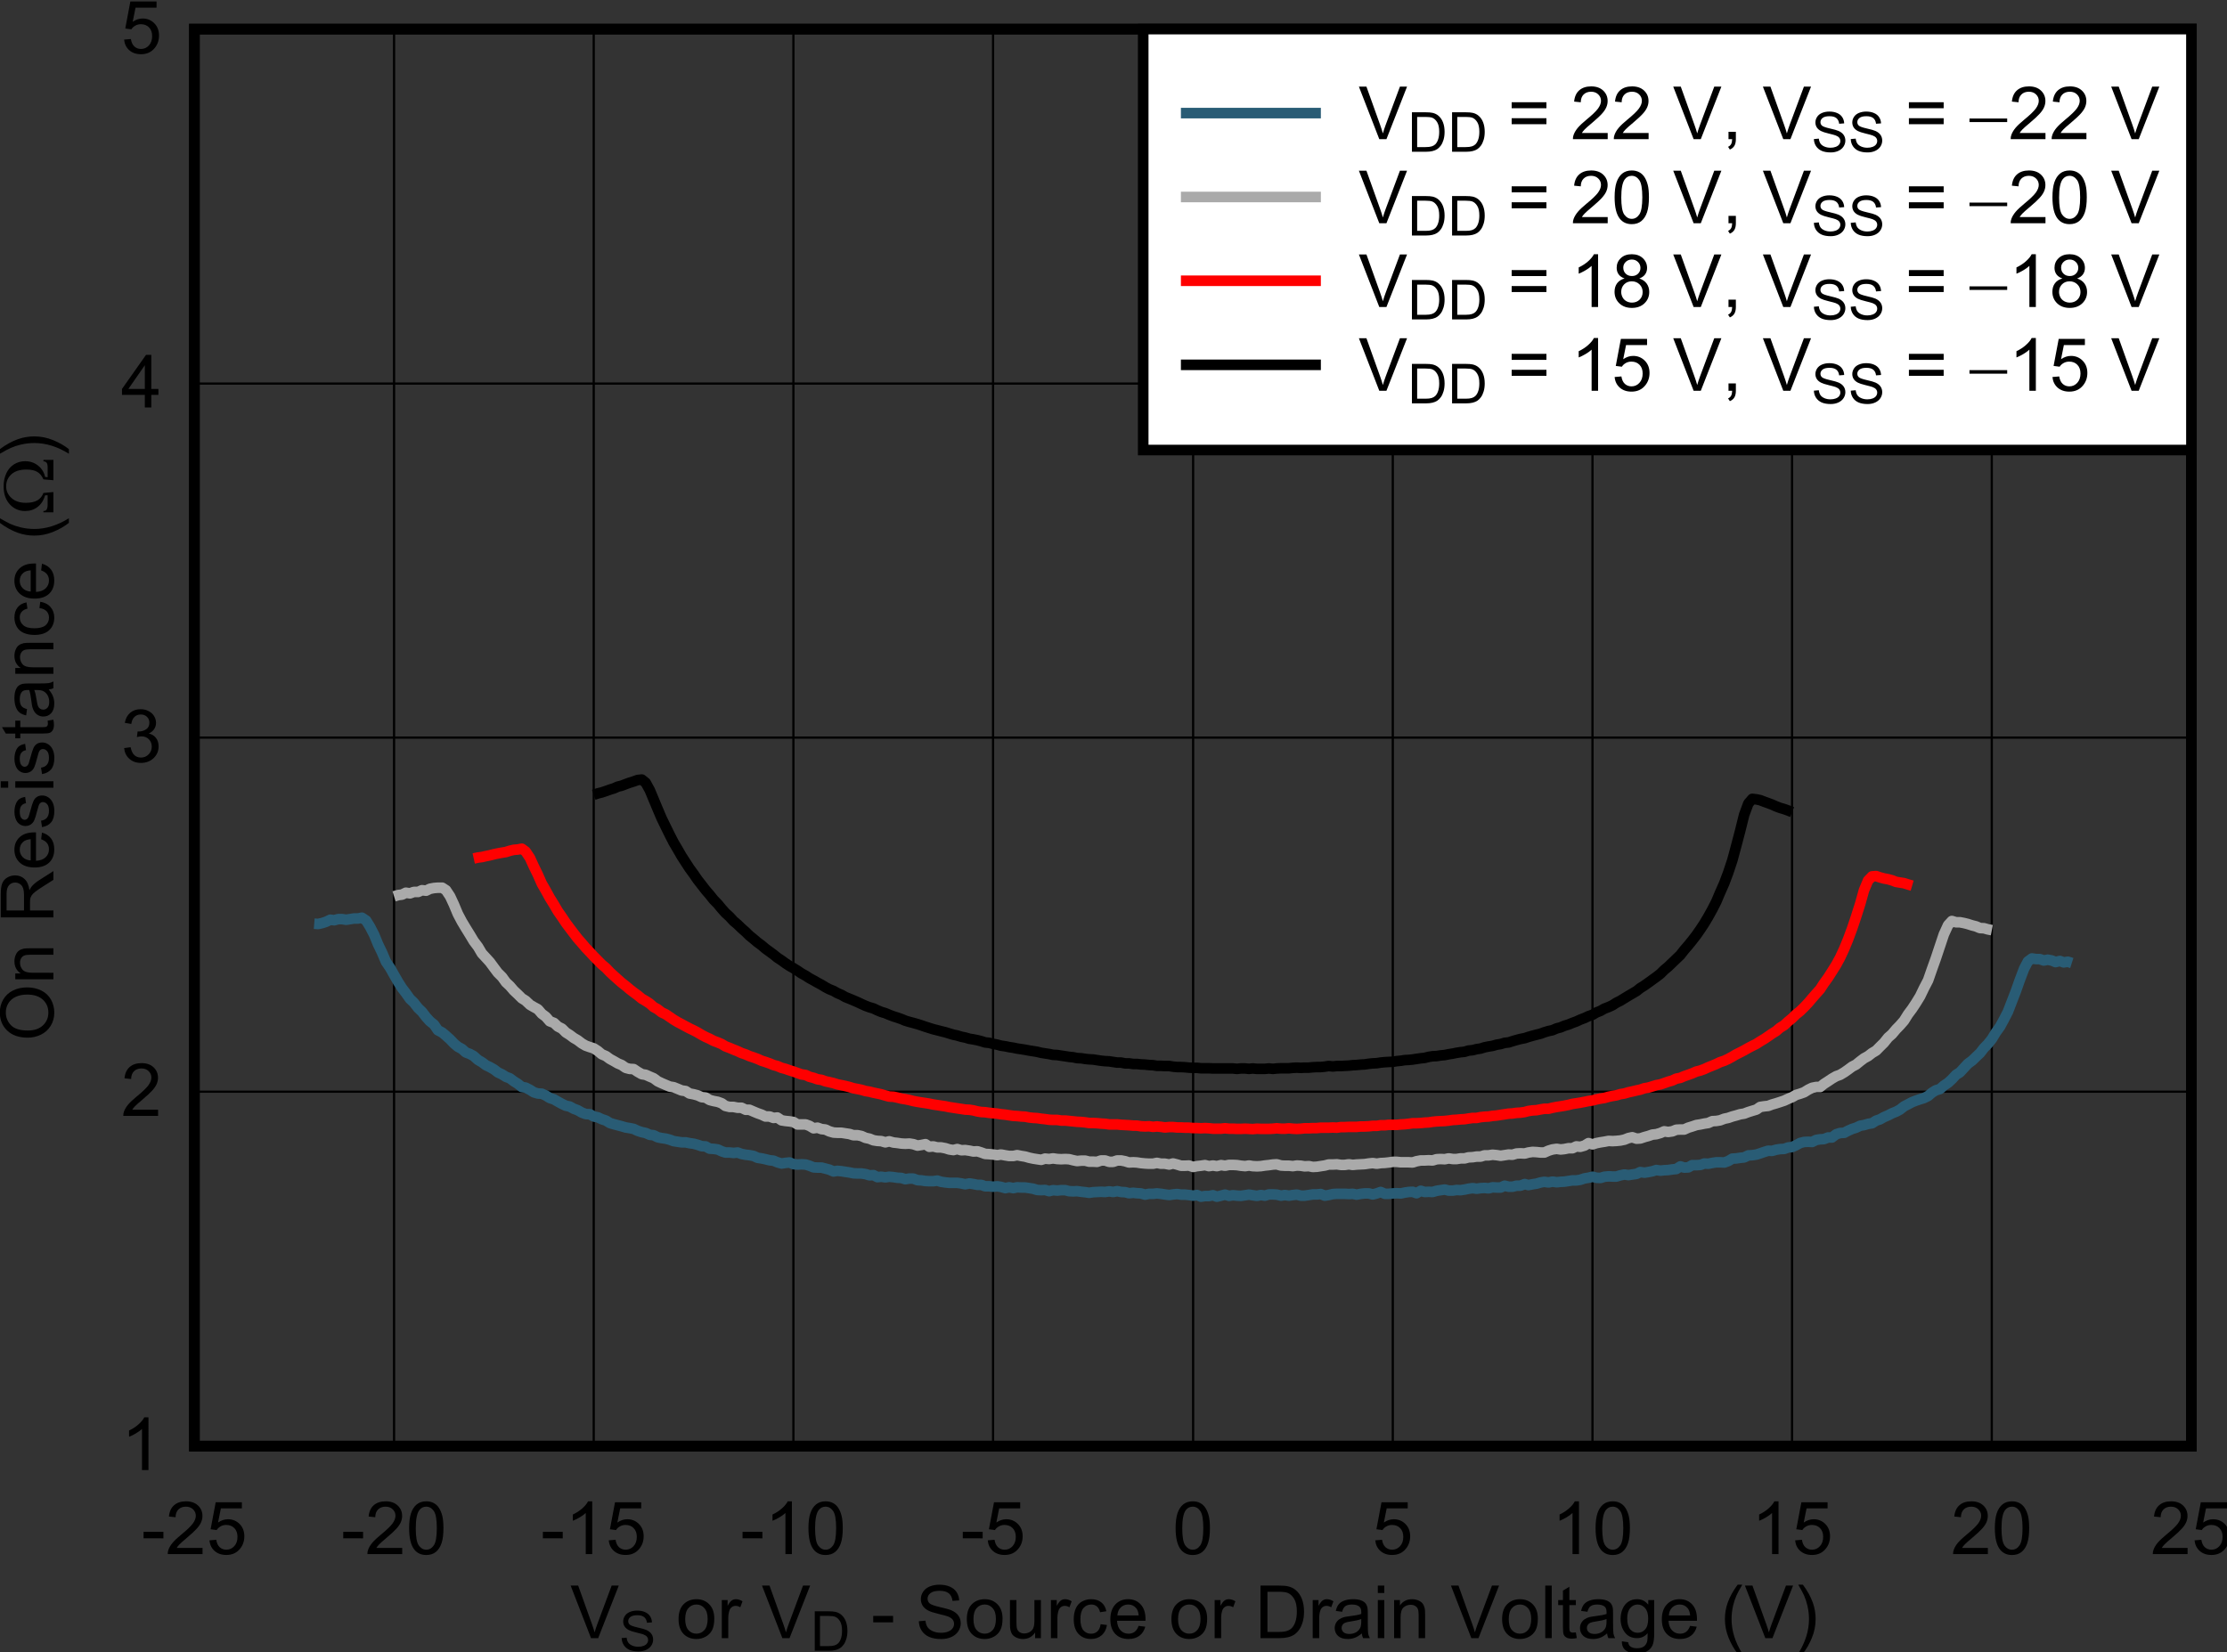﻿<?xml version="1.0" encoding="utf-8" standalone="no"?>
<svg xmlns:dc="http://purl.org/dc/elements/1.1/" xmlns:cc="http://creativecommons.org/ns#" xmlns:rdf="http://www.w3.org/1999/02/22-rdf-syntax-ns#" xmlns:svg="http://www.w3.org/2000/svg" xmlns="http://www.w3.org/2000/svg" xmlns:sodipodi="http://sodipodi.sourceforge.net/DTD/sodipodi-0.dtd" xmlns:inkscape="http://www.inkscape.org/namespaces/inkscape" sodipodi:docname="D001.pdf" viewBox="0 0 188.894 140.167" height="140.167" width="188.894" xml:space="preserve" id="svg2" version="1.1"><rect x="0" y="0" width="188.894" height="140.167" fill="#333333" stroke="none"/><defs id="defs6"><clipPath id="clipPath18" clipPathUnits="userSpaceOnUse"><path inkscape:connector-curvature="0" id="path16" clip-rule="evenodd" d="M 50.4,63.48 H 732 V 558 H 50.4 Z" /></clipPath><clipPath id="clipPath28" clipPathUnits="userSpaceOnUse"><path inkscape:connector-curvature="0" id="path26" d="M 0,0 H 223.89 V 169.04 H 0 Z" /></clipPath></defs><sodipodi:namedview id="namedview4" inkscape:window-height="480" inkscape:window-width="640" inkscape:pageshadow="2" inkscape:pageopacity="0" guidetolerance="10" gridtolerance="10" objecttolerance="10" borderopacity="1" bordercolor="#666666" pagecolor="#ffffff" /><g transform="matrix(1.333,0,0,-1.333,-76.469,731.119)" inkscape:label="D001" inkscape:groupmode="layer" id="g10"><g id="g12"><g clip-path="url(#clipPath18)" id="g14"><g transform="matrix(3.11,0,0,2.348,54.4,384.96)" id="g20"><g transform="scale(0.322,0.426)" id="g22"><g clip-path="url(#clipPath28)" id="g24"><g style="font-variant:normal;font-weight:normal;font-size:4.673px;font-family:Arial;-inkscape-font-specification:Arial;writing-mode:lr-tb;fill:#000000;fill-opacity:1;fill-rule:nonzero;stroke:none" id="text32" transform="matrix(1,0,0,-1,39.199,59.238)" aria-label="V"><path inkscape:connector-curvature="0" id="path286" d="M 1.317,0 0.021,-3.345 h 0.479 l 0.869,2.43 q 0.105,0.292 0.176,0.548 0.078,-0.274 0.18,-0.548 L 2.629,-3.345 H 3.081 L 1.771,0 Z" /></g><g style="font-variant:normal;font-weight:normal;font-size:3.508px;font-family:Arial;-inkscape-font-specification:Arial;writing-mode:lr-tb;fill:#000000;fill-opacity:1;fill-rule:nonzero;stroke:none" id="text36" transform="matrix(1,0,0,-1,42.306,58.435)" aria-label="S"><path inkscape:connector-curvature="0" id="path289" d="m 0.158,-0.807 0.313,-0.027 q 0.022,0.188 0.103,0.31 0.082,0.12 0.254,0.195 0.171,0.074 0.385,0.074 0.19,0 0.336,-0.057 0.146,-0.057 0.216,-0.154 0.072,-0.099 0.072,-0.216 0,-0.118 -0.069,-0.206 -0.069,-0.089 -0.226,-0.149 -0.101,-0.039 -0.447,-0.122 -0.346,-0.084 -0.485,-0.158 -0.18,-0.094 -0.269,-0.233 -0.087,-0.14 -0.087,-0.313 0,-0.19 0.108,-0.355 0.108,-0.166 0.315,-0.252 0.207,-0.086 0.461,-0.086 0.279,0 0.492,0.091 0.214,0.089 0.329,0.264 0.115,0.175 0.123,0.396 l -0.319,0.024 Q 1.737,-2.018 1.588,-2.14 1.441,-2.261 1.151,-2.261 q -0.301,0 -0.44,0.111 -0.137,0.11 -0.137,0.266 0,0.135 0.098,0.223 0.096,0.087 0.5,0.18 0.406,0.091 0.557,0.159 0.219,0.101 0.324,0.257 0.104,0.154 0.104,0.356 0,0.2 -0.115,0.379 -0.115,0.176 -0.331,0.276 -0.214,0.098 -0.483,0.098 -0.341,0 -0.572,-0.099 Q 0.427,-0.156 0.295,-0.355 0.164,-0.555 0.158,-0.807 Z" /></g><g style="font-variant:normal;font-weight:normal;font-size:4.673px;font-family:Arial;-inkscape-font-specification:Arial;writing-mode:lr-tb;fill:#000000;fill-opacity:1;fill-rule:nonzero;stroke:none" id="text40" transform="matrix(1,0,0,-1,45.923,59.238)" aria-label="or V"><path inkscape:connector-curvature="0" id="path292" d="m 0.155,-1.212 q 0,-0.673 0.374,-0.997 0.313,-0.269 0.762,-0.269 0.5,0 0.817,0.329 0.317,0.326 0.317,0.904 0,0.468 -0.141,0.737 -0.139,0.267 -0.408,0.415 -0.267,0.148 -0.584,0.148 -0.509,0 -0.824,-0.326 -0.313,-0.326 -0.313,-0.94 z m 0.422,0 q 0,0.466 0.203,0.698 0.203,0.23 0.511,0.23 0.306,0 0.509,-0.233 0.203,-0.233 0.203,-0.71 0,-0.45 -0.205,-0.68 -0.203,-0.233 -0.507,-0.233 -0.308,0 -0.511,0.23 -0.203,0.23 -0.203,0.696 z" /><path inkscape:connector-curvature="0" id="path294" d="m 2.902,0 v -2.423 h 0.37 v 0.367 q 0.141,-0.258 0.26,-0.34 0.121,-0.082 0.265,-0.082 0.208,0 0.422,0.132 l -0.141,0.381 q -0.151,-0.089 -0.301,-0.089 -0.135,0 -0.242,0.082 -0.107,0.08 -0.153,0.224 -0.068,0.219 -0.068,0.479 V 0 Z" /><path inkscape:connector-curvature="0" id="path296" d="M 6.752,0 5.456,-3.345 h 0.479 l 0.869,2.43 q 0.105,0.292 0.176,0.548 0.078,-0.274 0.18,-0.548 L 8.064,-3.345 H 8.516 L 7.206,0 Z" /></g><g style="font-variant:normal;font-weight:normal;font-size:3.508px;font-family:Arial;-inkscape-font-specification:Arial;writing-mode:lr-tb;fill:#000000;fill-opacity:1;fill-rule:nonzero;stroke:none" id="text44" transform="matrix(1,0,0,-1,54.462,58.435)" aria-label="D"><path inkscape:connector-curvature="0" id="path299" d="M 0.271,0 V -2.511 H 1.136 q 0.293,0 0.447,0.036 0.216,0.05 0.368,0.18 0.199,0.168 0.296,0.43 0.099,0.26 0.099,0.596 0,0.286 -0.067,0.507 Q 2.213,-0.541 2.109,-0.396 2.004,-0.252 1.879,-0.168 1.756,-0.086 1.579,-0.043 1.405,0 1.177,0 Z m 0.332,-0.296 H 1.139 q 0.248,0 0.389,-0.046 0.142,-0.046 0.226,-0.13 0.118,-0.118 0.183,-0.317 0.067,-0.2 0.067,-0.485 0,-0.394 -0.13,-0.605 Q 1.746,-2.092 1.561,-2.164 1.427,-2.215 1.131,-2.215 H 0.603 Z" /></g><g style="font-variant:normal;font-weight:normal;font-size:4.673px;font-family:Arial;-inkscape-font-specification:Arial;writing-mode:lr-tb;fill:#000000;fill-opacity:1;fill-rule:nonzero;stroke:none" id="text48" transform="matrix(1,0,0,-1,58.299,59.238)" aria-label="- Source or Drain Voltage (V)"><path inkscape:connector-curvature="0" id="path302" d="M 0.148,-1.004 V -1.417 H 1.41 v 0.413 z" /><path inkscape:connector-curvature="0" id="path304" d="m 3.047,-1.075 0.418,-0.037 q 0.03,0.251 0.137,0.413 0.11,0.16 0.338,0.26 0.228,0.098 0.513,0.098 0.253,0 0.447,-0.075 0.194,-0.075 0.288,-0.205 0.096,-0.132 0.096,-0.288 0,-0.157 -0.091,-0.274 Q 5.1,-1.301 4.89,-1.381 4.756,-1.433 4.295,-1.543 3.834,-1.654 3.649,-1.753 3.41,-1.878 3.291,-2.063 3.174,-2.25 3.174,-2.48 q 0,-0.253 0.144,-0.472 0.144,-0.221 0.42,-0.335 0.276,-0.114 0.614,-0.114 0.372,0 0.655,0.121 0.285,0.119 0.438,0.351 0.153,0.233 0.164,0.527 L 5.185,-2.371 Q 5.151,-2.688 4.952,-2.85 4.756,-3.012 4.37,-3.012 q -0.402,0 -0.586,0.148 -0.183,0.146 -0.183,0.354 0,0.18 0.13,0.297 0.128,0.116 0.666,0.24 0.541,0.121 0.742,0.212 0.292,0.135 0.431,0.342 0.139,0.205 0.139,0.475 0,0.267 -0.153,0.504 -0.153,0.235 -0.44,0.367 -0.285,0.13 -0.644,0.13 -0.454,0 -0.762,-0.132 Q 3.405,-0.208 3.229,-0.472 3.056,-0.739 3.047,-1.075 Z" /><path inkscape:connector-curvature="0" id="path306" d="m 6.095,-1.212 q 0,-0.673 0.374,-0.997 0.313,-0.269 0.762,-0.269 0.5,0 0.817,0.329 0.317,0.326 0.317,0.904 0,0.468 -0.141,0.737 -0.139,0.267 -0.408,0.415 -0.267,0.148 -0.584,0.148 -0.509,0 -0.824,-0.326 -0.313,-0.326 -0.313,-0.94 z m 0.422,0 q 0,0.466 0.203,0.698 0.203,0.23 0.511,0.23 0.306,0 0.509,-0.233 0.203,-0.233 0.203,-0.71 0,-0.45 -0.205,-0.68 -0.203,-0.233 -0.507,-0.233 -0.308,0 -0.511,0.23 -0.203,0.23 -0.203,0.696 z" /><path inkscape:connector-curvature="0" id="path308" d="m 10.435,0 v -0.356 q -0.283,0.411 -0.769,0.411 -0.215,0 -0.402,-0.082 Q 9.079,-0.11 8.988,-0.233 8.899,-0.358 8.862,-0.539 8.837,-0.659 8.837,-0.922 V -2.423 h 0.411 v 1.344 q 0,0.322 0.025,0.434 0.039,0.162 0.164,0.256 0.126,0.091 0.31,0.091 0.185,0 0.347,-0.094 0.162,-0.096 0.228,-0.258 0.068,-0.164 0.068,-0.475 V -2.423 H 10.802 V 0 Z" /><path inkscape:connector-curvature="0" id="path310" d="m 11.44,0 v -2.423 h 0.37 v 0.367 q 0.141,-0.258 0.26,-0.34 0.121,-0.082 0.265,-0.082 0.208,0 0.422,0.132 l -0.141,0.381 q -0.151,-0.089 -0.301,-0.089 -0.135,0 -0.242,0.082 -0.107,0.08 -0.153,0.224 -0.068,0.219 -0.068,0.479 V 0 Z" /><path inkscape:connector-curvature="0" id="path312" d="m 14.596,-0.888 0.404,0.052 q -0.066,0.418 -0.34,0.655 -0.272,0.235 -0.669,0.235 -0.497,0 -0.801,-0.324 -0.301,-0.326 -0.301,-0.933 0,-0.392 0.13,-0.687 0.13,-0.294 0.395,-0.44 0.267,-0.148 0.58,-0.148 0.395,0 0.646,0.201 0.251,0.199 0.322,0.566 l -0.399,0.062 q -0.057,-0.244 -0.203,-0.367 -0.144,-0.123 -0.349,-0.123 -0.31,0 -0.504,0.224 -0.194,0.221 -0.194,0.703 0,0.488 0.187,0.71 0.187,0.221 0.488,0.221 0.242,0 0.404,-0.148 0.162,-0.148 0.205,-0.456 z" /><path inkscape:connector-curvature="0" id="path314" d="m 17.011,-0.78 0.424,0.052 q -0.1,0.372 -0.372,0.577 -0.272,0.205 -0.694,0.205 -0.532,0 -0.844,-0.326 -0.31,-0.329 -0.31,-0.92 0,-0.612 0.315,-0.949 0.315,-0.338 0.817,-0.338 0.486,0 0.794,0.331 0.308,0.331 0.308,0.931 0,0.037 -0.002,0.11 H 15.639 q 0.023,0.399 0.226,0.612 0.203,0.212 0.507,0.212 0.226,0 0.386,-0.119 0.16,-0.119 0.253,-0.379 z M 15.662,-1.444 h 1.353 q -0.027,-0.306 -0.155,-0.459 -0.196,-0.237 -0.509,-0.237 -0.283,0 -0.477,0.189 -0.192,0.189 -0.212,0.507 z" /><path inkscape:connector-curvature="0" id="path316" d="m 19.096,-1.212 q 0,-0.673 0.374,-0.997 0.313,-0.269 0.762,-0.269 0.5,0 0.817,0.329 0.317,0.326 0.317,0.904 0,0.468 -0.141,0.737 -0.139,0.267 -0.408,0.415 -0.267,0.148 -0.584,0.148 -0.509,0 -0.824,-0.326 -0.313,-0.326 -0.313,-0.94 z m 0.422,0 q 0,0.466 0.203,0.698 0.203,0.23 0.511,0.23 0.306,0 0.509,-0.233 0.203,-0.233 0.203,-0.71 0,-0.45 -0.205,-0.68 -0.203,-0.233 -0.507,-0.233 -0.308,0 -0.511,0.23 -0.203,0.23 -0.203,0.696 z" /><path inkscape:connector-curvature="0" id="path318" d="m 21.843,0 v -2.423 h 0.37 v 0.367 q 0.141,-0.258 0.26,-0.34 0.121,-0.082 0.265,-0.082 0.208,0 0.422,0.132 l -0.141,0.381 q -0.151,-0.089 -0.301,-0.089 -0.135,0 -0.242,0.082 -0.107,0.08 -0.153,0.224 -0.068,0.219 -0.068,0.479 V 0 Z" /><path inkscape:connector-curvature="0" id="path320" d="m 24.756,0 v -3.345 h 1.152 q 0.39,0 0.596,0.048 0.288,0.066 0.491,0.24 0.265,0.224 0.395,0.573 0.132,0.347 0.132,0.794 0,0.381 -0.089,0.675 -0.089,0.294 -0.228,0.488 -0.139,0.192 -0.306,0.303 -0.164,0.11 -0.399,0.167 Q 26.266,0 25.963,0 Z m 0.443,-0.395 h 0.714 q 0.331,0 0.518,-0.062 0.189,-0.062 0.301,-0.173 0.157,-0.157 0.244,-0.422 0.089,-0.267 0.089,-0.646 0,-0.525 -0.173,-0.806 -0.171,-0.283 -0.418,-0.379 -0.178,-0.068 -0.573,-0.068 h -0.703 z" /><path inkscape:connector-curvature="0" id="path322" d="m 28.073,0 v -2.423 h 0.37 v 0.367 q 0.141,-0.258 0.26,-0.34 0.121,-0.082 0.265,-0.082 0.208,0 0.422,0.132 l -0.141,0.381 q -0.151,-0.089 -0.301,-0.089 -0.135,0 -0.242,0.082 -0.107,0.08 -0.153,0.224 -0.068,0.219 -0.068,0.479 V 0 Z" /><path inkscape:connector-curvature="0" id="path324" d="m 31.192,-0.299 q -0.228,0.194 -0.44,0.274 -0.21,0.08 -0.452,0.08 -0.399,0 -0.614,-0.194 -0.215,-0.196 -0.215,-0.5 0,-0.178 0.08,-0.324 0.082,-0.148 0.212,-0.237 0.132,-0.089 0.297,-0.135 0.121,-0.032 0.365,-0.062 0.497,-0.059 0.733,-0.141 0.002,-0.084 0.002,-0.107 0,-0.251 -0.116,-0.354 -0.157,-0.139 -0.468,-0.139 -0.29,0 -0.429,0.103 -0.137,0.1 -0.203,0.358 l -0.402,-0.055 q 0.055,-0.258 0.18,-0.415 0.126,-0.16 0.363,-0.244 0.237,-0.087 0.55,-0.087 0.31,0 0.504,0.073 0.194,0.073 0.285,0.185 0.091,0.11 0.128,0.278 0.021,0.105 0.021,0.379 v 0.548 q 0,0.573 0.025,0.726 Q 31.625,-0.139 31.703,0 h -0.429 q -0.064,-0.128 -0.082,-0.299 z m -0.034,-0.917 q -0.224,0.091 -0.671,0.155 -0.253,0.037 -0.358,0.082 -0.105,0.046 -0.162,0.135 -0.057,0.087 -0.057,0.194 0,0.164 0.123,0.274 0.126,0.11 0.365,0.11 0.237,0 0.422,-0.103 0.185,-0.105 0.272,-0.285 0.066,-0.139 0.066,-0.411 z" /><path inkscape:connector-curvature="0" id="path326" d="m 32.211,-2.873 v -0.472 h 0.411 v 0.472 z M 32.211,0 V -2.423 H 32.622 V 0 Z" /><path inkscape:connector-curvature="0" id="path328" d="m 33.246,0 v -2.423 h 0.37 v 0.345 q 0.267,-0.399 0.771,-0.399 0.219,0 0.402,0.08 0.185,0.078 0.276,0.205 0.091,0.128 0.128,0.303 0.023,0.114 0.023,0.399 V 0 h -0.411 v -1.474 q 0,-0.251 -0.048,-0.374 -0.048,-0.126 -0.171,-0.199 -0.121,-0.075 -0.285,-0.075 -0.262,0 -0.454,0.167 -0.189,0.167 -0.189,0.632 V 0 Z" /><path inkscape:connector-curvature="0" id="path330" d="m 38.152,0 -1.296,-3.345 h 0.479 l 0.869,2.43 q 0.105,0.292 0.176,0.548 0.078,-0.274 0.18,-0.548 l 0.904,-2.43 h 0.452 L 38.607,0 Z" /><path inkscape:connector-curvature="0" id="path332" d="m 40.108,-1.212 q 0,-0.673 0.374,-0.997 0.313,-0.269 0.762,-0.269 0.5,0 0.817,0.329 0.317,0.326 0.317,0.904 0,0.468 -0.141,0.737 -0.139,0.267 -0.408,0.415 -0.267,0.148 -0.584,0.148 -0.509,0 -0.824,-0.326 -0.313,-0.326 -0.313,-0.94 z m 0.422,0 q 0,0.466 0.203,0.698 0.203,0.23 0.511,0.23 0.306,0 0.509,-0.233 0.203,-0.233 0.203,-0.71 0,-0.45 -0.205,-0.68 -0.203,-0.233 -0.507,-0.233 -0.308,0 -0.511,0.23 -0.203,0.23 -0.203,0.696 z" /><path inkscape:connector-curvature="0" id="path334" d="m 42.85,0 v -3.345 h 0.411 V 0 Z" /><path inkscape:connector-curvature="0" id="path336" d="m 44.794,-0.367 0.059,0.363 q -0.173,0.037 -0.31,0.037 -0.224,0 -0.347,-0.071 -0.123,-0.071 -0.173,-0.185 -0.05,-0.116 -0.05,-0.486 V -2.104 h -0.301 v -0.319 h 0.301 V -3.024 l 0.408,-0.246 v 0.847 h 0.413 v 0.319 h -0.413 v 1.417 q 0,0.176 0.021,0.226 0.023,0.05 0.071,0.08 0.05,0.03 0.141,0.03 0.068,0 0.18,-0.016 z" /><path inkscape:connector-curvature="0" id="path338" d="m 46.777,-0.299 q -0.228,0.194 -0.44,0.274 -0.21,0.08 -0.452,0.08 -0.399,0 -0.614,-0.194 -0.215,-0.196 -0.215,-0.5 0,-0.178 0.08,-0.324 0.082,-0.148 0.212,-0.237 0.132,-0.089 0.297,-0.135 0.121,-0.032 0.365,-0.062 0.497,-0.059 0.733,-0.141 0.002,-0.084 0.002,-0.107 0,-0.251 -0.116,-0.354 -0.157,-0.139 -0.468,-0.139 -0.29,0 -0.429,0.103 -0.137,0.1 -0.203,0.358 l -0.402,-0.055 q 0.055,-0.258 0.18,-0.415 0.126,-0.16 0.363,-0.244 0.237,-0.087 0.55,-0.087 0.31,0 0.504,0.073 0.194,0.073 0.285,0.185 0.091,0.11 0.128,0.278 0.021,0.105 0.021,0.379 v 0.548 q 0,0.573 0.025,0.726 Q 47.211,-0.139 47.289,0 h -0.429 q -0.064,-0.128 -0.082,-0.299 z m -0.034,-0.917 q -0.224,0.091 -0.671,0.155 -0.253,0.037 -0.358,0.082 -0.105,0.046 -0.162,0.135 -0.057,0.087 -0.057,0.194 0,0.164 0.123,0.274 0.126,0.11 0.365,0.11 0.237,0 0.422,-0.103 0.185,-0.105 0.272,-0.285 0.066,-0.139 0.066,-0.411 z" /><path inkscape:connector-curvature="0" id="path340" d="m 47.719,0.201 0.399,0.059 q 0.025,0.185 0.139,0.269 0.153,0.114 0.418,0.114 0.285,0 0.44,-0.114 0.155,-0.114 0.21,-0.319 0.032,-0.126 0.03,-0.527 Q 49.086,0 48.684,0 48.185,0 47.911,-0.361 47.637,-0.721 47.637,-1.225 q 0,-0.347 0.126,-0.639 0.126,-0.294 0.363,-0.454 0.24,-0.16 0.561,-0.16 0.429,0 0.707,0.347 v -0.292 h 0.379 v 2.095 q 0,0.566 -0.116,0.801 -0.114,0.237 -0.365,0.374 -0.249,0.137 -0.614,0.137 -0.434,0 -0.701,-0.196 -0.267,-0.194 -0.258,-0.586 z m 0.34,-1.456 q 0,0.477 0.189,0.696 0.189,0.219 0.475,0.219 0.283,0 0.475,-0.217 0.192,-0.219 0.192,-0.685 0,-0.445 -0.199,-0.671 -0.196,-0.226 -0.475,-0.226 -0.274,0 -0.466,0.224 -0.192,0.221 -0.192,0.659 z" /><path inkscape:connector-curvature="0" id="path342" d="m 52.052,-0.78 0.424,0.052 q -0.1,0.372 -0.372,0.577 -0.272,0.205 -0.694,0.205 -0.532,0 -0.844,-0.326 -0.31,-0.329 -0.31,-0.92 0,-0.612 0.315,-0.949 0.315,-0.338 0.817,-0.338 0.486,0 0.794,0.331 0.308,0.331 0.308,0.931 0,0.037 -0.002,0.11 h -1.807 q 0.023,0.399 0.226,0.612 0.203,0.212 0.507,0.212 0.226,0 0.386,-0.119 0.16,-0.119 0.253,-0.379 z M 50.703,-1.444 h 1.353 Q 52.029,-1.75 51.901,-1.903 51.705,-2.14 51.392,-2.14 q -0.283,0 -0.477,0.189 -0.192,0.189 -0.212,0.507 z" /><path inkscape:connector-curvature="0" id="path344" d="m 55.075,0.984 q -0.34,-0.429 -0.575,-1.004 -0.235,-0.575 -0.235,-1.191 0,-0.543 0.176,-1.041 0.205,-0.577 0.634,-1.15 h 0.294 q -0.276,0.475 -0.365,0.678 -0.139,0.315 -0.219,0.657 -0.098,0.427 -0.098,0.858 0,1.098 0.682,2.193 z" /><path inkscape:connector-curvature="0" id="path346" d="m 56.832,0 -1.296,-3.345 h 0.479 l 0.869,2.43 q 0.105,0.292 0.176,0.548 0.078,-0.274 0.18,-0.548 L 58.144,-3.345 H 58.596 L 57.286,0 Z" /><path inkscape:connector-curvature="0" id="path348" d="m 59.219,0.984 h -0.294 q 0.682,-1.095 0.682,-2.193 0,-0.429 -0.098,-0.851 -0.078,-0.342 -0.217,-0.657 -0.089,-0.205 -0.367,-0.685 h 0.294 q 0.429,0.573 0.634,1.15 0.176,0.497 0.176,1.041 0,0.616 -0.237,1.191 -0.235,0.575 -0.573,1.004 z" /></g><g style="font-variant:normal;font-weight:normal;font-size:4.673px;font-family:Arial;-inkscape-font-specification:Arial;writing-mode:lr-tb;fill:#000000;fill-opacity:1;fill-rule:nonzero;stroke:none" id="text52" transform="matrix(0,1,1,0,6.356,97.221)" aria-label="On Resistance ("><path inkscape:connector-curvature="0" id="path351" d="m 0.226,-1.629 q 0,-0.833 0.447,-1.303 0.447,-0.472 1.155,-0.472 0.463,0 0.835,0.221 0.372,0.221 0.566,0.618 0.196,0.395 0.196,0.897 0,0.509 -0.205,0.91 -0.205,0.402 -0.582,0.609 -0.377,0.205 -0.812,0.205 -0.472,0 -0.844,-0.228 Q 0.609,-0.399 0.418,-0.794 0.226,-1.189 0.226,-1.629 Z m 0.456,0.007 q 0,0.605 0.324,0.954 0.326,0.347 0.817,0.347 0.5,0 0.821,-0.351 0.324,-0.351 0.324,-0.997 0,-0.408 -0.139,-0.712 Q 2.693,-2.688 2.426,-2.855 2.161,-3.024 1.83,-3.024 q -0.47,0 -0.81,0.324 -0.338,0.322 -0.338,1.077 z" /><path inkscape:connector-curvature="0" id="path353" d="m 3.944,0 v -2.423 h 0.37 v 0.345 q 0.267,-0.399 0.771,-0.399 0.219,0 0.402,0.08 0.185,0.078 0.276,0.205 0.091,0.128 0.128,0.303 0.023,0.114 0.023,0.399 V 0 H 5.503 v -1.474 q 0,-0.251 -0.048,-0.374 -0.048,-0.126 -0.171,-0.199 -0.121,-0.075 -0.285,-0.075 -0.262,0 -0.454,0.167 -0.189,0.167 -0.189,0.632 V 0 Z" /><path inkscape:connector-curvature="0" id="path355" d="m 7.878,0 v -3.345 h 1.483 q 0.447,0 0.68,0.091 0.233,0.089 0.372,0.317 0.139,0.228 0.139,0.504 0,0.356 -0.23,0.6 -0.23,0.244 -0.712,0.31 0.176,0.084 0.267,0.167 0.194,0.178 0.367,0.445 L 10.826,0 H 10.269 L 9.826,-0.696 Q 9.632,-0.997 9.507,-1.157 9.381,-1.317 9.281,-1.381 9.183,-1.444 9.08,-1.47 9.005,-1.486 8.834,-1.486 H 8.32 V 0 Z m 0.443,-1.869 h 0.952 q 0.303,0 0.475,-0.062 0.171,-0.064 0.26,-0.201 0.089,-0.139 0.089,-0.301 0,-0.237 -0.173,-0.39 -0.171,-0.153 -0.543,-0.153 H 8.32 Z" /><path inkscape:connector-curvature="0" id="path357" d="m 12.851,-0.78 0.424,0.052 q -0.1,0.372 -0.372,0.577 -0.272,0.205 -0.694,0.205 -0.532,0 -0.844,-0.326 -0.31,-0.329 -0.31,-0.92 0,-0.612 0.315,-0.949 0.315,-0.338 0.817,-0.338 0.486,0 0.794,0.331 0.308,0.331 0.308,0.931 0,0.037 -0.002,0.11 h -1.807 q 0.023,0.399 0.226,0.612 0.203,0.212 0.507,0.212 0.226,0 0.386,-0.119 0.16,-0.119 0.253,-0.379 z M 11.503,-1.444 h 1.353 q -0.027,-0.306 -0.155,-0.459 -0.196,-0.237 -0.509,-0.237 -0.283,0 -0.477,0.189 -0.192,0.189 -0.212,0.507 z" /><path inkscape:connector-curvature="0" id="path359" d="m 13.627,-0.723 0.406,-0.064 q 0.034,0.244 0.189,0.374 0.157,0.13 0.438,0.13 0.283,0 0.42,-0.114 0.137,-0.116 0.137,-0.272 0,-0.139 -0.121,-0.219 -0.084,-0.055 -0.42,-0.139 -0.452,-0.114 -0.628,-0.196 -0.173,-0.084 -0.265,-0.23 -0.089,-0.148 -0.089,-0.326 0,-0.162 0.073,-0.299 0.075,-0.139 0.203,-0.23 0.096,-0.071 0.26,-0.119 0.167,-0.05 0.356,-0.05 0.285,0 0.5,0.082 0.217,0.082 0.319,0.224 0.103,0.139 0.141,0.374 l -0.402,0.055 q -0.027,-0.187 -0.16,-0.292 -0.13,-0.105 -0.37,-0.105 -0.283,0 -0.404,0.094 -0.121,0.094 -0.121,0.219 0,0.08 0.05,0.144 0.05,0.066 0.157,0.11 0.062,0.023 0.363,0.105 0.436,0.116 0.607,0.192 0.173,0.073 0.272,0.215 0.098,0.141 0.098,0.351 0,0.205 -0.121,0.388 -0.119,0.18 -0.345,0.281 -0.226,0.098 -0.511,0.098 -0.472,0 -0.721,-0.196 -0.246,-0.196 -0.315,-0.582 z" /><path inkscape:connector-curvature="0" id="path361" d="m 16.13,-2.873 v -0.472 h 0.411 v 0.472 z M 16.13,0 V -2.423 H 16.541 V 0 Z" /><path inkscape:connector-curvature="0" id="path363" d="m 17.001,-0.723 0.406,-0.064 q 0.034,0.244 0.189,0.374 0.157,0.13 0.438,0.13 0.283,0 0.42,-0.114 0.137,-0.116 0.137,-0.272 0,-0.139 -0.121,-0.219 -0.084,-0.055 -0.42,-0.139 -0.452,-0.114 -0.628,-0.196 -0.173,-0.084 -0.265,-0.23 -0.089,-0.148 -0.089,-0.326 0,-0.162 0.073,-0.299 0.075,-0.139 0.203,-0.23 0.096,-0.071 0.26,-0.119 0.167,-0.05 0.356,-0.05 0.285,0 0.5,0.082 0.217,0.082 0.319,0.224 0.103,0.139 0.141,0.374 l -0.402,0.055 q -0.027,-0.187 -0.16,-0.292 -0.13,-0.105 -0.37,-0.105 -0.283,0 -0.404,0.094 -0.121,0.094 -0.121,0.219 0,0.08 0.05,0.144 0.05,0.066 0.157,0.11 0.062,0.023 0.363,0.105 0.436,0.116 0.607,0.192 0.173,0.073 0.272,0.215 0.098,0.141 0.098,0.351 0,0.205 -0.121,0.388 -0.119,0.18 -0.345,0.281 -0.226,0.098 -0.511,0.098 -0.472,0 -0.721,-0.196 -0.246,-0.196 -0.315,-0.582 z" /><path inkscape:connector-curvature="0" id="path365" d="m 20.399,-0.367 0.059,0.363 q -0.173,0.037 -0.31,0.037 -0.224,0 -0.347,-0.071 -0.123,-0.071 -0.173,-0.185 -0.05,-0.116 -0.05,-0.486 V -2.104 H 19.276 V -2.423 H 19.577 V -3.024 l 0.408,-0.246 v 0.847 h 0.413 v 0.319 h -0.413 v 1.417 q 0,0.176 0.021,0.226 0.023,0.05 0.071,0.08 0.05,0.03 0.141,0.03 0.068,0 0.18,-0.016 z" /><path inkscape:connector-curvature="0" id="path367" d="m 22.382,-0.299 q -0.228,0.194 -0.44,0.274 -0.21,0.08 -0.452,0.08 -0.399,0 -0.614,-0.194 -0.215,-0.196 -0.215,-0.5 0,-0.178 0.08,-0.324 0.082,-0.148 0.212,-0.237 0.132,-0.089 0.297,-0.135 0.121,-0.032 0.365,-0.062 0.497,-0.059 0.733,-0.141 0.002,-0.084 0.002,-0.107 0,-0.251 -0.116,-0.354 -0.157,-0.139 -0.468,-0.139 -0.29,0 -0.429,0.103 -0.137,0.1 -0.203,0.358 l -0.402,-0.055 q 0.055,-0.258 0.18,-0.415 0.126,-0.16 0.363,-0.244 0.237,-0.087 0.55,-0.087 0.31,0 0.504,0.073 0.194,0.073 0.285,0.185 0.091,0.11 0.128,0.278 0.021,0.105 0.021,0.379 v 0.548 q 0,0.573 0.025,0.726 Q 22.816,-0.139 22.893,0 h -0.429 q -0.064,-0.128 -0.082,-0.299 z m -0.034,-0.917 q -0.224,0.091 -0.671,0.155 -0.253,0.037 -0.358,0.082 -0.105,0.046 -0.162,0.135 -0.057,0.087 -0.057,0.194 0,0.164 0.123,0.274 0.126,0.11 0.365,0.11 0.237,0 0.422,-0.103 0.185,-0.105 0.272,-0.285 0.066,-0.139 0.066,-0.411 z" /><path inkscape:connector-curvature="0" id="path369" d="m 23.381,0 v -2.423 h 0.37 v 0.345 q 0.267,-0.399 0.771,-0.399 0.219,0 0.402,0.08 0.185,0.078 0.276,0.205 0.091,0.128 0.128,0.303 0.023,0.114 0.023,0.399 V 0 h -0.411 v -1.474 q 0,-0.251 -0.048,-0.374 -0.048,-0.126 -0.171,-0.199 -0.121,-0.075 -0.285,-0.075 -0.262,0 -0.454,0.167 -0.189,0.167 -0.189,0.632 V 0 Z" /><path inkscape:connector-curvature="0" id="path371" d="m 27.56,-0.888 0.404,0.052 q -0.066,0.418 -0.34,0.655 -0.272,0.235 -0.669,0.235 -0.497,0 -0.801,-0.324 -0.301,-0.326 -0.301,-0.933 0,-0.392 0.13,-0.687 0.13,-0.294 0.395,-0.44 0.267,-0.148 0.58,-0.148 0.395,0 0.646,0.201 0.251,0.199 0.322,0.566 l -0.399,0.062 q -0.057,-0.244 -0.203,-0.367 -0.144,-0.123 -0.349,-0.123 -0.31,0 -0.504,0.224 -0.194,0.221 -0.194,0.703 0,0.488 0.187,0.71 0.187,0.221 0.488,0.221 0.242,0 0.404,-0.148 0.162,-0.148 0.205,-0.456 z" /><path inkscape:connector-curvature="0" id="path373" d="m 29.961,-0.78 0.424,0.052 q -0.1,0.372 -0.372,0.577 -0.272,0.205 -0.694,0.205 -0.532,0 -0.844,-0.326 -0.31,-0.329 -0.31,-0.92 0,-0.612 0.315,-0.949 0.315,-0.338 0.817,-0.338 0.486,0 0.794,0.331 0.308,0.331 0.308,0.931 0,0.037 -0.002,0.11 H 28.589 q 0.023,0.399 0.226,0.612 0.203,0.212 0.507,0.212 0.226,0 0.386,-0.119 0.16,-0.119 0.253,-0.379 z M 28.612,-1.444 h 1.353 q -0.027,-0.306 -0.155,-0.459 -0.196,-0.237 -0.509,-0.237 -0.283,0 -0.477,0.189 -0.192,0.189 -0.212,0.507 z" /><path inkscape:connector-curvature="0" id="path375" d="M 32.984,0.984 Q 32.644,0.555 32.409,-0.021 q -0.235,-0.575 -0.235,-1.191 0,-0.543 0.176,-1.041 0.205,-0.577 0.634,-1.15 h 0.294 q -0.276,0.475 -0.365,0.678 -0.139,0.315 -0.219,0.657 -0.098,0.427 -0.098,0.858 0,1.098 0.682,2.193 z" /></g><g style="font-variant:normal;font-weight:normal;font-size:4.673px;font-family:Symbol;-inkscape-font-specification:Symbol;writing-mode:lr-tb;fill:#000000;fill-opacity:1;fill-rule:nonzero;stroke:none" id="text56" transform="matrix(0,1,1,0,6.356,130.75)" aria-label=""><path inkscape:connector-curvature="0" id="path378" d="M 3.462,0 H 2.168 l 0.055,-0.637 q 0.322,-0.135 0.472,-0.383 0.153,-0.249 0.153,-0.698 0,-0.621 -0.303,-0.952 -0.301,-0.333 -0.76,-0.333 -0.443,0 -0.748,0.338 -0.306,0.335 -0.306,0.915 0,0.456 0.155,0.728 0.157,0.272 0.472,0.386 L 1.415,0 H 0.128 v -0.637 h 0.08 q 0.007,0.139 0.073,0.189 0.103,0.08 0.313,0.08 H 1.209 V -0.527 Q 0.73,-0.666 0.468,-1.004 0.208,-1.342 0.208,-1.8 q 0,-0.575 0.424,-0.97 0.427,-0.395 1.152,-0.395 0.445,0 0.817,0.169 0.374,0.167 0.575,0.488 0.203,0.322 0.203,0.707 0,0.472 -0.278,0.824 -0.276,0.349 -0.723,0.45 L 2.36,-0.367 H 2.987 q 0.21,0 0.292,-0.064 0.082,-0.064 0.096,-0.205 h 0.087 z" /></g><g style="font-variant:normal;font-weight:normal;font-size:4.673px;font-family:Arial;-inkscape-font-specification:Arial;writing-mode:lr-tb;fill:#000000;fill-opacity:1;fill-rule:nonzero;stroke:none" id="text60" transform="matrix(0,1,1,0,6.356,134.32)" aria-label=")"><path inkscape:connector-curvature="0" id="path381" d="M 0.577,0.984 H 0.283 q 0.682,-1.095 0.682,-2.193 0,-0.429 -0.098,-0.851 -0.078,-0.342 -0.217,-0.657 -0.089,-0.205 -0.367,-0.685 h 0.294 q 0.429,0.573 0.634,1.15 0.176,0.497 0.176,1.041 0,0.616 -0.237,1.191 -0.235,0.575 -0.573,1.004 z" /></g><path inkscape:connector-curvature="0" id="path62" style="fill:none;stroke:#000000;stroke-width:0.673;stroke-linecap:round;stroke-linejoin:miter;stroke-miterlimit:10;stroke-dasharray:none;stroke-opacity:1" d="m 15.315,71.459 h 126.89 v 90.166 H 15.315 Z" /><g style="font-variant:normal;font-weight:normal;font-size:4.673px;font-family:Arial;-inkscape-font-specification:Arial;writing-mode:lr-tb;fill:#000000;fill-opacity:1;fill-rule:nonzero;stroke:none" id="text66" transform="matrix(1,0,0,-1,11.936,64.585)" aria-label="-25"><path inkscape:connector-curvature="0" id="path384" d="M 0.148,-1.004 V -1.417 H 1.41 v 0.413 z" /><path inkscape:connector-curvature="0" id="path386" d="M 3.895,-0.395 V 0 H 1.684 Q 1.679,-0.148 1.732,-0.285 1.816,-0.511 2.001,-0.73 2.188,-0.949 2.539,-1.237 3.085,-1.684 3.276,-1.944 3.468,-2.207 3.468,-2.439 q 0,-0.244 -0.176,-0.411 -0.173,-0.169 -0.454,-0.169 -0.297,0 -0.475,0.178 -0.178,0.178 -0.18,0.493 l -0.422,-0.043 q 0.043,-0.472 0.326,-0.719 0.283,-0.249 0.76,-0.249 0.481,0 0.762,0.267 0.281,0.267 0.281,0.662 0,0.201 -0.082,0.395 -0.082,0.194 -0.274,0.408 Q 3.345,-1.413 2.902,-1.038 2.533,-0.728 2.428,-0.616 2.323,-0.507 2.254,-0.395 Z" /><path inkscape:connector-curvature="0" id="path388" d="m 4.335,-0.876 0.431,-0.037 q 0.048,0.315 0.221,0.475 0.176,0.157 0.422,0.157 0.297,0 0.502,-0.224 0.205,-0.224 0.205,-0.593 0,-0.351 -0.199,-0.555 -0.196,-0.203 -0.516,-0.203 -0.199,0 -0.358,0.091 Q 4.885,-1.675 4.793,-1.531 L 4.408,-1.581 4.732,-3.3 H 6.395 v 0.392 H 5.06 l -0.18,0.899 q 0.301,-0.21 0.632,-0.21 0.438,0 0.739,0.303 0.301,0.303 0.301,0.78 0,0.454 -0.265,0.785 -0.322,0.406 -0.879,0.406 -0.456,0 -0.746,-0.256 Q 4.376,-0.454 4.335,-0.876 Z" /></g><path inkscape:connector-curvature="0" id="path68" style="fill:none;stroke:#000000;stroke-width:0.14;stroke-linecap:butt;stroke-linejoin:round;stroke-miterlimit:10;stroke-dasharray:none;stroke-opacity:1" d="M 28.001,161.63 V 71.446" /><g style="font-variant:normal;font-weight:normal;font-size:4.673px;font-family:Arial;-inkscape-font-specification:Arial;writing-mode:lr-tb;fill:#000000;fill-opacity:1;fill-rule:nonzero;stroke:none" id="text72" transform="matrix(1,0,0,-1,24.623,64.585)" aria-label="-20"><path inkscape:connector-curvature="0" id="path391" d="M 0.148,-1.004 V -1.417 H 1.41 v 0.413 z" /><path inkscape:connector-curvature="0" id="path393" d="M 3.895,-0.395 V 0 H 1.684 Q 1.679,-0.148 1.732,-0.285 1.816,-0.511 2.001,-0.73 2.188,-0.949 2.539,-1.237 3.085,-1.684 3.276,-1.944 3.468,-2.207 3.468,-2.439 q 0,-0.244 -0.176,-0.411 -0.173,-0.169 -0.454,-0.169 -0.297,0 -0.475,0.178 -0.178,0.178 -0.18,0.493 l -0.422,-0.043 q 0.043,-0.472 0.326,-0.719 0.283,-0.249 0.76,-0.249 0.481,0 0.762,0.267 0.281,0.267 0.281,0.662 0,0.201 -0.082,0.395 -0.082,0.194 -0.274,0.408 Q 3.345,-1.413 2.902,-1.038 2.533,-0.728 2.428,-0.616 2.323,-0.507 2.254,-0.395 Z" /><path inkscape:connector-curvature="0" id="path395" d="m 4.335,-1.65 q 0,-0.593 0.121,-0.954 0.123,-0.363 0.363,-0.559 0.242,-0.196 0.607,-0.196 0.269,0 0.472,0.11 0.203,0.107 0.335,0.313 0.132,0.203 0.208,0.497 0.075,0.292 0.075,0.79 0,0.589 -0.121,0.952 -0.121,0.361 -0.363,0.559 -0.24,0.196 -0.607,0.196 -0.484,0 -0.76,-0.347 Q 4.335,-0.707 4.335,-1.65 Z m 0.422,0 q 0,0.824 0.192,1.098 0.194,0.272 0.477,0.272 0.283,0 0.475,-0.274 0.194,-0.274 0.194,-1.095 0,-0.826 -0.194,-1.098 -0.192,-0.272 -0.479,-0.272 -0.283,0 -0.452,0.24 -0.212,0.306 -0.212,1.13 z" /></g><path inkscape:connector-curvature="0" id="path74" style="fill:none;stroke:#000000;stroke-width:0.14;stroke-linecap:butt;stroke-linejoin:round;stroke-miterlimit:10;stroke-dasharray:none;stroke-opacity:1" d="M 40.688,161.63 V 71.446" /><g style="font-variant:normal;font-weight:normal;font-size:4.673px;font-family:Arial;-inkscape-font-specification:Arial;writing-mode:lr-tb;fill:#000000;fill-opacity:1;fill-rule:nonzero;stroke:none" id="text78" transform="matrix(1,0,0,-1,37.309,64.585)" aria-label="-15"><path inkscape:connector-curvature="0" id="path398" d="M 0.148,-1.004 V -1.417 H 1.41 v 0.413 z" /><path inkscape:connector-curvature="0" id="path400" d="m 3.283,0 h -0.411 v -2.617 q -0.148,0.141 -0.39,0.283 -0.24,0.141 -0.431,0.212 v -0.397 q 0.345,-0.162 0.602,-0.392 0.258,-0.23 0.365,-0.447 h 0.265 z" /><path inkscape:connector-curvature="0" id="path402" d="m 4.335,-0.876 0.431,-0.037 q 0.048,0.315 0.221,0.475 0.176,0.157 0.422,0.157 0.297,0 0.502,-0.224 0.205,-0.224 0.205,-0.593 0,-0.351 -0.199,-0.555 -0.196,-0.203 -0.516,-0.203 -0.199,0 -0.358,0.091 Q 4.885,-1.675 4.793,-1.531 L 4.408,-1.581 4.732,-3.3 H 6.395 v 0.392 H 5.06 l -0.18,0.899 q 0.301,-0.21 0.632,-0.21 0.438,0 0.739,0.303 0.301,0.303 0.301,0.78 0,0.454 -0.265,0.785 -0.322,0.406 -0.879,0.406 -0.456,0 -0.746,-0.256 Q 4.376,-0.454 4.335,-0.876 Z" /></g><path inkscape:connector-curvature="0" id="path80" style="fill:none;stroke:#000000;stroke-width:0.14;stroke-linecap:butt;stroke-linejoin:round;stroke-miterlimit:10;stroke-dasharray:none;stroke-opacity:1" d="M 53.375,161.63 V 71.446" /><g style="font-variant:normal;font-weight:normal;font-size:4.673px;font-family:Arial;-inkscape-font-specification:Arial;writing-mode:lr-tb;fill:#000000;fill-opacity:1;fill-rule:nonzero;stroke:none" id="text84" transform="matrix(1,0,0,-1,49.996,64.585)" aria-label="-10"><path inkscape:connector-curvature="0" id="path405" d="M 0.148,-1.004 V -1.417 H 1.41 v 0.413 z" /><path inkscape:connector-curvature="0" id="path407" d="m 3.283,0 h -0.411 v -2.617 q -0.148,0.141 -0.39,0.283 -0.24,0.141 -0.431,0.212 v -0.397 q 0.345,-0.162 0.602,-0.392 0.258,-0.23 0.365,-0.447 h 0.265 z" /><path inkscape:connector-curvature="0" id="path409" d="m 4.335,-1.65 q 0,-0.593 0.121,-0.954 0.123,-0.363 0.363,-0.559 0.242,-0.196 0.607,-0.196 0.269,0 0.472,0.11 0.203,0.107 0.335,0.313 0.132,0.203 0.208,0.497 0.075,0.292 0.075,0.79 0,0.589 -0.121,0.952 -0.121,0.361 -0.363,0.559 -0.24,0.196 -0.607,0.196 -0.484,0 -0.76,-0.347 Q 4.335,-0.707 4.335,-1.65 Z m 0.422,0 q 0,0.824 0.192,1.098 0.194,0.272 0.477,0.272 0.283,0 0.475,-0.274 0.194,-0.274 0.194,-1.095 0,-0.826 -0.194,-1.098 -0.192,-0.272 -0.479,-0.272 -0.283,0 -0.452,0.24 -0.212,0.306 -0.212,1.13 z" /></g><path inkscape:connector-curvature="0" id="path86" style="fill:none;stroke:#000000;stroke-width:0.14;stroke-linecap:butt;stroke-linejoin:round;stroke-miterlimit:10;stroke-dasharray:none;stroke-opacity:1" d="M 66.062,161.63 V 71.446" /><g style="font-variant:normal;font-weight:normal;font-size:4.673px;font-family:Arial;-inkscape-font-specification:Arial;writing-mode:lr-tb;fill:#000000;fill-opacity:1;fill-rule:nonzero;stroke:none" id="text90" transform="matrix(1,0,0,-1,63.99,64.585)" aria-label="-5"><path inkscape:connector-curvature="0" id="path412" d="M 0.148,-1.004 V -1.417 H 1.41 v 0.413 z" /><path inkscape:connector-curvature="0" id="path414" d="m 1.735,-0.876 0.431,-0.037 q 0.048,0.315 0.221,0.475 0.176,0.157 0.422,0.157 0.297,0 0.502,-0.224 0.205,-0.224 0.205,-0.593 0,-0.351 -0.199,-0.555 -0.196,-0.203 -0.516,-0.203 -0.199,0 -0.358,0.091 -0.16,0.089 -0.251,0.233 L 1.808,-1.581 2.132,-3.3 h 1.664 v 0.392 H 2.46 l -0.18,0.899 q 0.301,-0.21 0.632,-0.21 0.438,0 0.739,0.303 0.301,0.303 0.301,0.78 0,0.454 -0.265,0.785 -0.322,0.406 -0.879,0.406 -0.456,0 -0.746,-0.256 -0.288,-0.256 -0.329,-0.678 z" /></g><path inkscape:connector-curvature="0" id="path92" style="fill:none;stroke:#000000;stroke-width:0.14;stroke-linecap:butt;stroke-linejoin:round;stroke-miterlimit:10;stroke-dasharray:none;stroke-opacity:1" d="M 78.774,161.63 V 71.446" /><g style="font-variant:normal;font-weight:normal;font-size:4.673px;font-family:Arial;-inkscape-font-specification:Arial;writing-mode:lr-tb;fill:#000000;fill-opacity:1;fill-rule:nonzero;stroke:none" id="text96" transform="matrix(1,0,0,-1,77.467,64.585)" aria-label="0"><path inkscape:connector-curvature="0" id="path417" d="m 0.194,-1.65 q 0,-0.593 0.121,-0.954 0.123,-0.363 0.363,-0.559 0.242,-0.196 0.607,-0.196 0.269,0 0.472,0.11 0.203,0.107 0.335,0.313 0.132,0.203 0.208,0.497 0.075,0.292 0.075,0.79 0,0.589 -0.121,0.952 -0.121,0.361 -0.363,0.559 -0.24,0.196 -0.607,0.196 -0.484,0 -0.76,-0.347 Q 0.194,-0.707 0.194,-1.65 Z m 0.422,0 q 0,0.824 0.192,1.098 0.194,0.272 0.477,0.272 0.283,0 0.475,-0.274 0.194,-0.274 0.194,-1.095 0,-0.826 -0.194,-1.098 -0.192,-0.272 -0.479,-0.272 -0.283,0 -0.452,0.24 -0.212,0.306 -0.212,1.13 z" /></g><path inkscape:connector-curvature="0" id="path98" style="fill:none;stroke:#000000;stroke-width:0.14;stroke-linecap:butt;stroke-linejoin:round;stroke-miterlimit:10;stroke-dasharray:none;stroke-opacity:1" d="M 91.461,161.63 V 71.446" /><g style="font-variant:normal;font-weight:normal;font-size:4.673px;font-family:Arial;-inkscape-font-specification:Arial;writing-mode:lr-tb;fill:#000000;fill-opacity:1;fill-rule:nonzero;stroke:none" id="text102" transform="matrix(1,0,0,-1,90.153,64.585)" aria-label="5"><path inkscape:connector-curvature="0" id="path420" d="m 0.194,-0.876 0.431,-0.037 q 0.048,0.315 0.221,0.475 0.176,0.157 0.422,0.157 0.297,0 0.502,-0.224 0.205,-0.224 0.205,-0.593 0,-0.351 -0.199,-0.555 Q 1.581,-1.855 1.262,-1.855 q -0.199,0 -0.358,0.091 Q 0.744,-1.675 0.653,-1.531 L 0.267,-1.581 0.591,-3.3 H 2.255 v 0.392 H 0.92 l -0.18,0.899 q 0.301,-0.21 0.632,-0.21 0.438,0 0.739,0.303 0.301,0.303 0.301,0.78 0,0.454 -0.265,0.785 -0.322,0.406 -0.879,0.406 -0.456,0 -0.746,-0.256 -0.288,-0.256 -0.329,-0.678 z" /></g><path inkscape:connector-curvature="0" id="path104" style="fill:none;stroke:#000000;stroke-width:0.14;stroke-linecap:butt;stroke-linejoin:round;stroke-miterlimit:10;stroke-dasharray:none;stroke-opacity:1" d="M 104.15,161.63 V 71.446" /><g style="font-variant:normal;font-weight:normal;font-size:4.673px;font-family:Arial;-inkscape-font-specification:Arial;writing-mode:lr-tb;fill:#000000;fill-opacity:1;fill-rule:nonzero;stroke:none" id="text108" transform="matrix(1,0,0,-1,101.55,64.585)" aria-label="10"><path inkscape:connector-curvature="0" id="path423" d="M 1.741,0 H 1.33 V -2.617 Q 1.182,-2.476 0.94,-2.334 0.701,-2.193 0.509,-2.122 V -2.519 Q 0.853,-2.681 1.111,-2.912 1.369,-3.142 1.476,-3.359 h 0.265 z" /><path inkscape:connector-curvature="0" id="path425" d="m 2.796,-1.65 q 0,-0.593 0.121,-0.954 0.123,-0.363 0.363,-0.559 0.242,-0.196 0.607,-0.196 0.269,0 0.472,0.11 0.203,0.107 0.335,0.313 0.132,0.203 0.208,0.497 0.075,0.292 0.075,0.79 0,0.589 -0.121,0.952 -0.121,0.361 -0.363,0.559 -0.24,0.196 -0.607,0.196 -0.484,0 -0.76,-0.347 Q 2.796,-0.707 2.796,-1.65 Z m 0.422,0 q 0,0.824 0.192,1.098 0.194,0.272 0.477,0.272 0.283,0 0.475,-0.274 0.194,-0.274 0.194,-1.095 0,-0.826 -0.194,-1.098 -0.192,-0.272 -0.479,-0.272 -0.283,0 -0.452,0.24 -0.212,0.306 -0.212,1.13 z" /></g><path inkscape:connector-curvature="0" id="path110" style="fill:none;stroke:#000000;stroke-width:0.14;stroke-linecap:butt;stroke-linejoin:round;stroke-miterlimit:10;stroke-dasharray:none;stroke-opacity:1" d="M 116.83,161.63 V 71.446" /><g style="font-variant:normal;font-weight:normal;font-size:4.673px;font-family:Arial;-inkscape-font-specification:Arial;writing-mode:lr-tb;fill:#000000;fill-opacity:1;fill-rule:nonzero;stroke:none" id="text114" transform="matrix(1,0,0,-1,114.23,64.585)" aria-label="15"><path inkscape:connector-curvature="0" id="path428" d="M 1.741,0 H 1.33 V -2.617 Q 1.182,-2.476 0.94,-2.334 0.701,-2.193 0.509,-2.122 V -2.519 Q 0.853,-2.681 1.111,-2.912 1.369,-3.142 1.476,-3.359 h 0.265 z" /><path inkscape:connector-curvature="0" id="path430" d="m 2.796,-0.876 0.431,-0.037 q 0.048,0.315 0.221,0.475 0.176,0.157 0.422,0.157 0.297,0 0.502,-0.224 0.205,-0.224 0.205,-0.593 0,-0.351 -0.199,-0.555 -0.196,-0.203 -0.516,-0.203 -0.199,0 -0.358,0.091 -0.16,0.089 -0.251,0.233 L 2.869,-1.581 3.193,-3.3 h 1.664 v 0.392 H 3.522 l -0.18,0.899 q 0.301,-0.21 0.632,-0.21 0.438,0 0.739,0.303 0.301,0.303 0.301,0.78 0,0.454 -0.265,0.785 -0.322,0.406 -0.879,0.406 -0.456,0 -0.746,-0.256 -0.288,-0.256 -0.329,-0.678 z" /></g><path inkscape:connector-curvature="0" id="path116" style="fill:none;stroke:#000000;stroke-width:0.14;stroke-linecap:butt;stroke-linejoin:round;stroke-miterlimit:10;stroke-dasharray:none;stroke-opacity:1" d="M 129.52,161.63 V 71.446" /><g style="font-variant:normal;font-weight:normal;font-size:4.673px;font-family:Arial;-inkscape-font-specification:Arial;writing-mode:lr-tb;fill:#000000;fill-opacity:1;fill-rule:nonzero;stroke:none" id="text120" transform="matrix(1,0,0,-1,126.92,64.585)" aria-label="20"><path inkscape:connector-curvature="0" id="path433" d="M 2.353,-0.395 V 0 H 0.141 q -0.005,-0.148 0.048,-0.285 0.084,-0.226 0.269,-0.445 Q 0.646,-0.949 0.997,-1.237 1.543,-1.684 1.734,-1.944 1.926,-2.207 1.926,-2.439 q 0,-0.244 -0.176,-0.411 -0.173,-0.169 -0.454,-0.169 -0.297,0 -0.475,0.178 -0.178,0.178 -0.18,0.493 l -0.422,-0.043 q 0.043,-0.472 0.326,-0.719 0.283,-0.249 0.76,-0.249 0.481,0 0.762,0.267 0.281,0.267 0.281,0.662 0,0.201 -0.082,0.395 -0.082,0.194 -0.274,0.408 Q 1.803,-1.413 1.36,-1.038 0.99,-0.728 0.885,-0.616 0.78,-0.507 0.712,-0.395 Z" /><path inkscape:connector-curvature="0" id="path435" d="m 2.796,-1.65 q 0,-0.593 0.121,-0.954 0.123,-0.363 0.363,-0.559 0.242,-0.196 0.607,-0.196 0.269,0 0.472,0.11 0.203,0.107 0.335,0.313 0.132,0.203 0.208,0.497 0.075,0.292 0.075,0.79 0,0.589 -0.121,0.952 -0.121,0.361 -0.363,0.559 -0.24,0.196 -0.607,0.196 -0.484,0 -0.76,-0.347 Q 2.796,-0.707 2.796,-1.65 Z m 0.422,0 q 0,0.824 0.192,1.098 0.194,0.272 0.477,0.272 0.283,0 0.475,-0.274 0.194,-0.274 0.194,-1.095 0,-0.826 -0.194,-1.098 -0.192,-0.272 -0.479,-0.272 -0.283,0 -0.452,0.24 -0.212,0.306 -0.212,1.13 z" /></g><g style="font-variant:normal;font-weight:normal;font-size:4.673px;font-family:Arial;-inkscape-font-specification:Arial;writing-mode:lr-tb;fill:#000000;fill-opacity:1;fill-rule:nonzero;stroke:none" id="text124" transform="matrix(1,0,0,-1,139.61,64.585)" aria-label="25"><path inkscape:connector-curvature="0" id="path438" d="M 2.353,-0.395 V 0 H 0.141 q -0.005,-0.148 0.048,-0.285 0.084,-0.226 0.269,-0.445 Q 0.646,-0.949 0.997,-1.237 1.543,-1.684 1.734,-1.944 1.926,-2.207 1.926,-2.439 q 0,-0.244 -0.176,-0.411 -0.173,-0.169 -0.454,-0.169 -0.297,0 -0.475,0.178 -0.178,0.178 -0.18,0.493 l -0.422,-0.043 q 0.043,-0.472 0.326,-0.719 0.283,-0.249 0.76,-0.249 0.481,0 0.762,0.267 0.281,0.267 0.281,0.662 0,0.201 -0.082,0.395 -0.082,0.194 -0.274,0.408 Q 1.803,-1.413 1.36,-1.038 0.99,-0.728 0.885,-0.616 0.78,-0.507 0.712,-0.395 Z" /><path inkscape:connector-curvature="0" id="path440" d="m 2.796,-0.876 0.431,-0.037 q 0.048,0.315 0.221,0.475 0.176,0.157 0.422,0.157 0.297,0 0.502,-0.224 0.205,-0.224 0.205,-0.593 0,-0.351 -0.199,-0.555 -0.196,-0.203 -0.516,-0.203 -0.199,0 -0.358,0.091 -0.16,0.089 -0.251,0.233 L 2.869,-1.581 3.193,-3.3 h 1.664 v 0.392 H 3.522 l -0.18,0.899 q 0.301,-0.21 0.632,-0.21 0.438,0 0.739,0.303 0.301,0.303 0.301,0.78 0,0.454 -0.265,0.785 -0.322,0.406 -0.879,0.406 -0.456,0 -0.746,-0.256 -0.288,-0.256 -0.329,-0.678 z" /></g><g style="font-variant:normal;font-weight:normal;font-size:4.673px;font-family:Arial;-inkscape-font-specification:Arial;writing-mode:lr-tb;fill:#000000;fill-opacity:1;fill-rule:nonzero;stroke:none" id="text128" transform="matrix(1,0,0,-1,10.654,69.931)" aria-label="1"><path inkscape:connector-curvature="0" id="path443" d="M 1.741,0 H 1.33 V -2.617 Q 1.182,-2.476 0.94,-2.334 0.701,-2.193 0.509,-2.122 V -2.519 Q 0.853,-2.681 1.111,-2.912 1.369,-3.142 1.476,-3.359 h 0.265 z" /></g><path inkscape:connector-curvature="0" id="path130" style="fill:none;stroke:#000000;stroke-width:0.14;stroke-linecap:butt;stroke-linejoin:round;stroke-miterlimit:10;stroke-dasharray:none;stroke-opacity:1" d="M 15.315,94.01 H 142.23" /><g style="font-variant:normal;font-weight:normal;font-size:4.673px;font-family:Arial;-inkscape-font-specification:Arial;writing-mode:lr-tb;fill:#000000;fill-opacity:1;fill-rule:nonzero;stroke:none" id="text134" transform="matrix(1,0,0,-1,10.654,92.469)" aria-label="2"><path inkscape:connector-curvature="0" id="path446" d="M 2.353,-0.395 V 0 H 0.141 q -0.005,-0.148 0.048,-0.285 0.084,-0.226 0.269,-0.445 Q 0.646,-0.949 0.997,-1.237 1.543,-1.684 1.734,-1.944 1.926,-2.207 1.926,-2.439 q 0,-0.244 -0.176,-0.411 -0.173,-0.169 -0.454,-0.169 -0.297,0 -0.475,0.178 -0.178,0.178 -0.18,0.493 l -0.422,-0.043 q 0.043,-0.472 0.326,-0.719 0.283,-0.249 0.76,-0.249 0.481,0 0.762,0.267 0.281,0.267 0.281,0.662 0,0.201 -0.082,0.395 -0.082,0.194 -0.274,0.408 Q 1.803,-1.413 1.36,-1.038 0.99,-0.728 0.885,-0.616 0.78,-0.507 0.712,-0.395 Z" /></g><path inkscape:connector-curvature="0" id="path136" style="fill:none;stroke:#000000;stroke-width:0.14;stroke-linecap:butt;stroke-linejoin:round;stroke-miterlimit:10;stroke-dasharray:none;stroke-opacity:1" d="M 15.315,116.54 H 142.23" /><g style="font-variant:normal;font-weight:normal;font-size:4.673px;font-family:Arial;-inkscape-font-specification:Arial;writing-mode:lr-tb;fill:#000000;fill-opacity:1;fill-rule:nonzero;stroke:none" id="text140" transform="matrix(1,0,0,-1,10.654,114.99)" aria-label="3"><path inkscape:connector-curvature="0" id="path449" d="m 0.196,-0.883 0.411,-0.055 q 0.071,0.349 0.24,0.504 0.171,0.153 0.415,0.153 0.29,0 0.488,-0.201 0.201,-0.201 0.201,-0.497 0,-0.283 -0.185,-0.466 -0.185,-0.185 -0.47,-0.185 -0.116,0 -0.29,0.046 l 0.046,-0.361 q 0.041,0.005 0.066,0.005 0.262,0 0.472,-0.137 0.21,-0.137 0.21,-0.422 0,-0.226 -0.153,-0.374 Q 1.495,-3.021 1.253,-3.021 q -0.24,0 -0.399,0.151 -0.16,0.151 -0.205,0.452 l -0.411,-0.073 q 0.075,-0.413 0.342,-0.639 0.267,-0.228 0.664,-0.228 0.274,0 0.504,0.119 0.23,0.116 0.351,0.319 0.123,0.203 0.123,0.431 0,0.217 -0.116,0.395 -0.116,0.178 -0.345,0.283 0.297,0.068 0.461,0.285 0.164,0.215 0.164,0.539 0,0.438 -0.319,0.744 -0.319,0.303 -0.808,0.303 -0.44,0 -0.733,-0.262 -0.29,-0.262 -0.331,-0.68 z" /></g><path inkscape:connector-curvature="0" id="path142" style="fill:none;stroke:#000000;stroke-width:0.14;stroke-linecap:butt;stroke-linejoin:round;stroke-miterlimit:10;stroke-dasharray:none;stroke-opacity:1" d="M 15.315,139.07 H 142.23" /><g style="font-variant:normal;font-weight:normal;font-size:4.673px;font-family:Arial;-inkscape-font-specification:Arial;writing-mode:lr-tb;fill:#000000;fill-opacity:1;fill-rule:nonzero;stroke:none" id="text146" transform="matrix(1,0,0,-1,10.654,137.55)" aria-label="4"><path inkscape:connector-curvature="0" id="path452" d="M 1.511,0 V -0.801 H 0.059 V -1.177 L 1.586,-3.345 h 0.335 v 2.168 h 0.452 v 0.377 H 1.921 V 0 Z m 0,-1.177 v -1.508 l -1.047,1.508 z" /></g><g style="font-variant:normal;font-weight:normal;font-size:4.673px;font-family:Arial;-inkscape-font-specification:Arial;writing-mode:lr-tb;fill:#000000;fill-opacity:1;fill-rule:nonzero;stroke:none" id="text150" transform="matrix(1,0,0,-1,10.654,160.08)" aria-label="5"><path inkscape:connector-curvature="0" id="path455" d="m 0.194,-0.876 0.431,-0.037 q 0.048,0.315 0.221,0.475 0.176,0.157 0.422,0.157 0.297,0 0.502,-0.224 0.205,-0.224 0.205,-0.593 0,-0.351 -0.199,-0.555 Q 1.581,-1.855 1.262,-1.855 q -0.199,0 -0.358,0.091 Q 0.744,-1.675 0.653,-1.531 L 0.267,-1.581 0.591,-3.3 H 2.255 v 0.392 H 0.92 l -0.18,0.899 q 0.301,-0.21 0.632,-0.21 0.438,0 0.739,0.303 0.301,0.303 0.301,0.78 0,0.454 -0.265,0.785 -0.322,0.406 -0.879,0.406 -0.456,0 -0.746,-0.256 -0.288,-0.256 -0.329,-0.678 z" /></g><path inkscape:connector-curvature="0" id="path152" style="fill:none;stroke:#295c75;stroke-width:0.673;stroke-linecap:butt;stroke-linejoin:round;stroke-miterlimit:10;stroke-dasharray:none;stroke-opacity:1" d="m 22.927,104.7 0.246,-0.02 0.259,0.06 0.246,0.08 0.271,0.13 0.246,-0.03 0.259,0.07 H 24.7 l 0.259,-0.04 0.246,0.04 0.246,0.04 h 0.259 l 0.246,0.05 0.272,-0.18 0.246,-0.4 0.259,-0.5 0.246,-0.6 0.259,-0.54 0.246,-0.58 0.271,-0.4 0.246,-0.44 0.259,-0.45 0.246,-0.39 0.246,-0.32 0.259,-0.367 0.246,-0.233 0.272,-0.349 0.246,-0.233 0.259,-0.337 0.246,-0.272 0.259,-0.207 0.246,-0.362 0.272,-0.143 0.246,-0.207 0.258,-0.233 0.246,-0.259 0.246,-0.207 0.259,-0.142 0.246,-0.22 0.272,-0.104 0.233,-0.13 0.272,-0.245 0.246,-0.143 0.259,-0.194 0.246,-0.117 0.272,-0.155 0.233,-0.181 0.272,-0.13 0.246,-0.155 0.246,-0.091 0.258,-0.194 0.246,-0.155 0.259,-0.207 0.246,-0.039 0.272,-0.142 0.246,-0.156 0.259,-0.077 0.246,-0.013 0.259,-0.117 0.246,-0.155 0.272,-0.091 0.246,-0.142 0.259,-0.143 0.246,-0.116 0.246,-0.052 0.258,-0.142 0.246,-0.091 0.272,-0.155 0.246,-0.091 0.259,-0.013 0.246,-0.142 0.259,-0.052 0.246,-0.117 0.272,-0.09 0.246,-0.156 0.259,-0.077 0.246,-0.065 0.246,-0.065 0.259,-0.077 0.246,-0.039 0.258,-0.052 0.246,-0.117 0.272,-0.09 0.246,-0.052 0.259,-0.116 0.246,-0.026 0.259,-0.13 0.246,-0.052 0.272,-0.038 0.246,-0.065 0.246,-0.091 0.259,-0.039 0.246,-0.038 h 0.259 l 0.246,-0.052 0.271,-0.039 0.246,-0.065 0.259,-0.09 0.246,-0.013 0.259,-0.143 0.246,-0.013 0.272,-0.039 0.246,-0.116 0.233,-0.078 h 0.272 l 0.246,-0.026 0.259,0.026 0.246,-0.09 0.272,-0.052 0.233,-0.026 0.271,-0.052 0.246,-0.116 0.259,-0.039 0.246,-0.052 0.259,-0.065 0.246,-0.026 0.246,-0.103 0.272,-0.078 0.246,0.039 0.259,0.026 0.246,-0.104 0.259,-0.026 0.246,0.013 0.272,-0.013 0.246,-0.077 0.258,-0.104 0.246,-0.013 h 0.259 l 0.246,-0.064 0.246,-0.065 0.272,-0.117 0.246,0.039 0.259,-0.026 0.246,-0.039 0.259,-0.038 0.246,-0.052 0.272,-0.013 h 0.246 l 0.259,-0.039 0.246,-0.078 0.258,0.013 0.246,-0.129 0.246,0.026 0.259,-0.039 0.246,0.039 0.272,-0.026 0.246,-0.039 0.259,-0.013 0.246,-0.078 0.259,0.039 h 0.246 l 0.272,-0.103 0.246,-0.013 0.259,-0.039 0.246,-0.013 h 0.246 l 0.258,0.039 0.246,-0.078 0.272,-0.039 0.246,-0.026 h 0.259 0.246 l 0.259,-0.038 0.246,-0.052 0.272,0.052 0.246,-0.039 0.259,-0.052 h 0.246 l 0.246,-0.091 h 0.259 l 0.246,-0.026 0.271,0.026 0.233,-0.039 0.272,-0.077 0.246,0.052 0.259,-0.052 0.246,0.052 0.259,-0.013 h 0.246 l 0.272,-0.039 0.246,-0.039 0.246,-0.078 0.259,-0.013 0.246,0.013 0.259,-0.077 0.246,0.064 0.271,-0.026 0.246,0.026 h 0.259 l 0.246,-0.064 0.259,-0.013 0.246,0.013 0.272,-0.039 0.246,-0.026 0.246,-0.039 0.259,0.039 0.246,0.013 0.259,0.013 0.246,-0.013 0.272,0.039 0.246,-0.039 0.258,0.052 0.246,-0.052 0.259,-0.013 0.246,-0.065 0.272,0.026 0.233,-0.026 0.246,-0.013 0.272,-0.077 0.246,0.051 h 0.259 l 0.246,0.026 0.259,-0.026 0.246,-0.039 0.272,-0.038 0.246,0.038 0.258,0.026 0.246,-0.038 h 0.259 l 0.246,-0.026 0.272,-0.039 0.246,0.039 0.246,-0.104 0.259,0.039 h 0.246 l 0.259,0.052 0.246,-0.091 0.272,0.065 0.246,0.065 0.259,-0.078 0.246,0.039 0.258,-0.026 0.246,-0.013 0.272,0.039 0.246,0.039 0.233,-0.039 0.272,-0.039 0.246,0.052 0.259,-0.039 0.246,0.077 h 0.272 l 0.233,-0.012 0.272,-0.065 0.246,0.039 0.259,-0.039 0.246,0.039 0.258,0.026 0.246,-0.065 h 0.246 l 0.272,0.039 0.246,0.038 h 0.259 l 0.246,0.026 0.259,-0.103 0.246,0.039 0.272,0.064 0.246,0.013 h 0.259 0.246 l 0.259,-0.013 0.246,0.013 0.246,-0.051 0.271,0.051 0.246,0.026 h 0.259 l 0.246,-0.065 0.259,0.065 0.246,0.091 0.272,-0.117 h 0.233 l 0.272,0.026 0.246,0.013 0.259,-0.013 0.246,0.052 0.246,0.039 0.259,0.013 0.246,-0.091 0.271,0.155 0.246,-0.077 0.259,0.013 0.246,-0.013 0.259,0.077 0.246,0.039 0.272,0.039 0.246,-0.065 h 0.259 l 0.246,0.039 0.246,-0.013 0.259,0.039 0.246,0.052 0.272,0.039 0.246,-0.039 0.258,0.039 0.246,0.013 0.259,-0.026 0.246,0.065 0.272,-0.013 h 0.246 l 0.259,0.116 0.246,-0.065 h 0.246 l 0.259,0.065 h 0.246 l 0.272,0.104 0.233,-0.065 0.27,0.052 0.25,0.039 0.26,0.077 0.24,0.039 0.26,-0.039 0.25,0.052 0.27,-0.039 0.25,0.026 0.24,0.013 0.26,0.039 0.25,0.039 h 0.25 l 0.25,0.039 0.27,0.09 0.25,0.039 0.26,0.065 0.24,-0.065 0.26,-0.013 0.25,0.078 0.27,0.026 0.25,-0.013 h 0.24 l 0.26,0.077 0.25,0.052 0.26,-0.039 0.24,0.039 0.27,0.039 0.24,0.116 0.27,-0.038 0.24,0.038 0.26,0.052 0.25,0.078 0.27,-0.039 0.23,0.026 0.25,0.013 0.27,0.039 0.25,0.026 0.26,0.168 0.24,-0.078 0.26,0.013 0.25,0.143 h 0.27 l 0.25,0.013 0.25,0.09 0.25,-0.013 0.26,0.052 0.25,0.039 h 0.24 l 0.27,-0.013 0.25,0.091 0.26,0.155 0.24,0.013 0.26,0.039 0.25,0.026 0.27,0.129 0.25,0.013 0.26,0.039 0.24,0.077 0.26,0.091 0.25,0.078 0.24,-0.013 0.27,0.078 0.24,0.038 0.27,0.013 0.25,0.091 0.25,0.026 0.25,0.116 0.26,0.143 0.25,0.064 0.27,0.013 0.24,-0.013 0.26,0.13 0.25,0.039 0.24,0.013 0.26,0.103 h 0.25 l 0.27,0.207 0.25,0.078 0.26,0.013 0.24,0.129 0.26,0.117 0.25,0.078 0.27,0.129 0.24,0.039 0.26,0.078 0.25,0.038 0.26,0.169 0.24,0.077 0.25,0.143 0.27,0.116 0.25,0.13 0.26,0.103 0.24,0.13 0.26,0.207 0.25,0.129 0.27,0.143 0.23,0.09 0.27,0.091 0.25,0.078 0.26,0.129 0.24,0.207 0.25,0.156 0.26,0.077 0.25,0.22 0.27,0.182 0.24,0.22 0.26,0.284 0.25,0.156 0.26,0.285 0.24,0.259 0.28,0.207 0.24,0.233 0.26,0.246 0.25,0.323 0.24,0.246 0.26,0.324 0.25,0.414 0.27,0.376 0.24,0.44 0.26,0.505 0.25,0.647 0.26,0.675 0.24,0.68 0.28,0.74 0.24,0.46 0.26,0.19 0.25,-0.04 h 0.24 l 0.26,-0.09 0.25,0.05 0.26,-0.05 0.24,-0.1 0.27,0.07 0.25,-0.09 0.26,0.04 0.25,-0.08" /><path inkscape:connector-curvature="0" id="path154" style="fill:none;stroke:#aaaaaa;stroke-width:0.673;stroke-linecap:butt;stroke-linejoin:round;stroke-miterlimit:10;stroke-dasharray:none;stroke-opacity:1" d="m 28.001,106.44 0.259,0.08 0.246,0.03 0.246,0.12 0.259,-0.04 0.246,0.09 h 0.272 l 0.246,0.11 0.259,-0.03 0.246,0.12 0.259,0.05 0.246,0.02 h 0.272 l 0.246,-0.16 0.258,-0.39 0.246,-0.53 0.246,-0.59 0.259,-0.49 0.246,-0.41 0.272,-0.44 0.233,-0.39 0.272,-0.36 0.246,-0.42 0.259,-0.28 0.246,-0.27 0.272,-0.37 0.233,-0.31 0.272,-0.27 0.246,-0.34 0.246,-0.23 0.258,-0.3 0.246,-0.23 0.259,-0.258 0.246,-0.155 0.272,-0.259 0.246,-0.143 0.259,-0.142 0.246,-0.285 0.259,-0.194 0.246,-0.285 0.272,-0.103 0.246,-0.233 0.259,-0.13 0.246,-0.246 0.246,-0.155 0.258,-0.194 0.246,-0.143 0.272,-0.207 0.246,-0.142 0.259,-0.091 0.246,-0.078 0.259,-0.168 0.246,-0.207 0.272,-0.117 0.246,-0.181 0.259,-0.142 0.246,-0.143 0.246,-0.103 0.259,-0.181 0.246,-0.065 0.258,-0.013 0.246,-0.168 0.272,-0.156 0.246,-0.039 0.259,-0.116 0.246,-0.104 0.259,-0.194 0.246,-0.116 0.272,-0.117 0.246,-0.103 0.246,-0.039 0.259,-0.104 0.246,-0.103 0.259,-0.039 0.246,-0.155 0.271,-0.052 0.246,-0.065 0.259,-0.117 0.246,-0.025 0.259,-0.156 0.246,-0.064 0.272,-0.052 0.246,-0.091 0.233,-0.168 0.272,-0.065 h 0.246 l 0.259,-0.052 h 0.246 l 0.272,-0.129 h 0.233 l 0.271,-0.117 0.246,-0.103 0.259,-0.091 0.246,-0.116 h 0.259 l 0.246,-0.091 0.246,0.026 0.272,-0.181 0.246,-0.039 0.259,-0.026 0.246,-0.039 0.259,-0.155 h 0.246 0.272 l 0.246,-0.091 0.258,-0.155 0.246,0.039 0.259,-0.091 0.246,-0.026 0.246,-0.116 0.272,-0.078 0.246,-0.013 h 0.259 l 0.246,-0.039 0.259,-0.039 0.246,-0.077 h 0.272 l 0.246,-0.052 0.259,-0.117 0.246,-0.051 0.258,-0.104 0.246,-0.039 0.246,-0.013 0.259,-0.077 0.246,0.064 0.272,-0.077 0.246,-0.026 0.259,-0.039 0.246,-0.013 0.259,0.013 0.246,-0.039 0.272,-0.091 0.246,0.039 0.259,0.052 0.246,-0.168 0.246,0.026 0.258,-0.065 h 0.246 l 0.272,-0.052 0.246,-0.078 0.259,-0.038 0.246,0.064 0.259,-0.077 0.246,0.013 0.272,-0.039 0.246,-0.052 0.259,0.013 0.246,-0.078 0.246,-0.09 0.259,-0.013 0.246,-0.026 0.271,-0.039 0.233,0.039 0.272,-0.052 0.246,-0.039 h 0.259 l 0.246,0.052 0.259,-0.052 0.246,-0.039 0.272,-0.077 0.246,-0.052 0.246,-0.039 0.259,-0.039 0.246,0.078 0.259,-0.026 0.246,0.039 0.271,-0.039 0.246,-0.013 0.259,0.013 0.246,-0.013 0.259,-0.065 0.246,-0.051 0.272,0.025 h 0.246 l 0.246,-0.064 h 0.259 l 0.246,-0.013 0.259,0.09 h 0.246 l 0.272,-0.09 h 0.246 l 0.258,0.09 h 0.246 l 0.259,-0.051 0.246,-0.078 0.272,0.013 0.233,-0.013 0.246,-0.039 0.272,-0.026 0.246,-0.013 h 0.259 l 0.246,0.052 0.259,-0.052 h 0.246 l 0.272,-0.052 0.246,0.065 0.258,-0.065 0.246,-0.077 h 0.259 l 0.246,0.013 0.272,-0.091 0.246,0.052 0.246,0.026 0.259,0.039 0.246,-0.065 0.259,0.039 0.246,-0.039 0.272,0.065 0.246,-0.039 0.259,0.052 h 0.246 l 0.258,-0.013 0.246,-0.039 0.272,-0.026 0.246,0.039 0.233,-0.039 0.272,-0.013 0.246,0.013 0.259,0.039 0.246,0.026 0.272,0.038 0.233,0.013 0.272,-0.077 0.246,-0.013 h 0.259 l 0.246,-0.026 0.258,0.039 0.246,-0.013 0.246,-0.039 0.272,0.013 0.246,-0.052 0.259,0.013 0.246,0.039 0.259,0.039 0.246,0.064 h 0.272 l 0.246,0.013 0.259,-0.038 h 0.246 l 0.259,0.038 0.246,-0.038 0.246,0.025 0.271,0.013 0.246,0.013 0.259,0.039 0.246,0.026 0.259,-0.039 0.246,0.039 0.272,0.013 0.233,0.026 0.272,0.039 h 0.246 l 0.259,-0.026 h 0.246 0.246 l 0.259,-0.013 0.246,0.078 0.271,0.051 h 0.246 l 0.259,0.013 0.246,-0.013 0.259,0.078 0.246,0.013 0.272,-0.013 0.246,0.052 0.259,-0.039 h 0.246 l 0.246,0.039 h 0.259 l 0.246,0.065 0.272,0.013 0.246,0.038 h 0.258 l 0.246,0.078 h 0.259 l 0.246,0.039 0.272,-0.026 0.246,-0.039 0.259,0.039 0.246,0.039 0.246,-0.013 0.259,0.078 0.246,0.012 0.272,-0.012 0.233,0.064 0.27,0.039 0.25,-0.013 0.26,-0.026 h 0.24 l 0.26,0.117 0.25,0.077 0.27,0.039 0.25,-0.039 0.24,0.026 0.26,0.052 h 0.25 l 0.25,0.117 0.25,-0.026 0.27,0.077 0.25,0.156 0.26,-0.078 0.24,0.078 0.26,0.052 0.25,0.038 0.27,0.052 0.25,-0.013 0.24,0.013 0.26,0.026 0.25,0.052 0.26,0.103 0.24,0.052 0.27,-0.09 0.24,0.013 0.27,0.09 0.24,0.065 0.26,0.09 0.25,0.026 0.27,0.078 0.23,0.104 0.25,-0.039 0.27,0.039 0.25,0.103 0.26,0.013 h 0.24 l 0.26,0.117 0.25,0.077 0.27,0.091 0.25,0.039 0.25,0.052 0.25,0.038 0.26,0.117 0.25,0.013 0.24,0.039 0.27,0.103 0.25,0.052 0.26,0.091 0.24,0.064 0.26,0.078 0.25,0.039 0.27,0.103 0.25,0.078 0.26,0.078 0.24,0.168 0.26,0.039 0.25,0.026 0.24,0.09 0.27,0.078 0.24,0.078 0.27,0.09 0.25,0.117 0.25,0.103 0.25,0.143 0.26,0.078 0.25,0.09 0.27,0.168 0.24,0.117 0.26,0.052 h 0.25 l 0.24,0.194 0.26,0.168 0.25,0.169 0.27,0.155 0.25,0.09 0.26,0.156 0.24,0.168 0.26,0.194 0.25,0.13 0.27,0.22 0.24,0.181 0.26,0.142 0.25,0.195 0.26,0.155 0.24,0.246 0.25,0.246 0.27,0.337 0.25,0.22 0.26,0.31 0.24,0.246 0.26,0.298 0.25,0.401 0.27,0.363 0.23,0.349 0.27,0.439 0.25,0.52 0.26,0.5 0.24,0.69 0.25,0.7 0.26,0.78 0.25,0.75 0.27,0.59 0.24,0.26 0.26,-0.08 h 0.25 l 0.26,-0.05 0.24,-0.06 0.28,-0.09 0.24,-0.06 0.26,-0.11 0.25,-0.01 0.24,-0.07 0.26,-0.05" /><path inkscape:connector-curvature="0" id="path156" style="fill:none;stroke:#ff0000;stroke-width:0.673;stroke-linecap:butt;stroke-linejoin:round;stroke-miterlimit:10;stroke-dasharray:none;stroke-opacity:1" d="m 33.063,108.85 0.272,0.06 0.246,0.03 0.259,0.06 0.246,0.05 0.272,0.07 0.233,0.05 0.272,0.05 0.246,0.04 0.246,0.08 0.258,0.06 0.246,0.02 0.259,0.05 0.246,-0.18 0.272,-0.41 0.246,-0.54 0.259,-0.53 0.246,-0.56 0.259,-0.45 0.246,-0.45 0.272,-0.44 0.246,-0.42 0.259,-0.37 0.246,-0.37 0.246,-0.33 0.258,-0.34 0.246,-0.32 0.272,-0.31 0.246,-0.29 0.259,-0.27 0.246,-0.27 0.259,-0.26 0.246,-0.25 0.272,-0.23 0.246,-0.26 0.259,-0.24 0.246,-0.22 0.246,-0.22 0.259,-0.2 0.246,-0.21 0.258,-0.2 0.246,-0.18 0.272,-0.224 0.246,-0.142 0.259,-0.169 0.246,-0.22 0.259,-0.142 0.246,-0.194 0.272,-0.13 0.246,-0.168 0.246,-0.168 0.259,-0.156 0.246,-0.129 0.259,-0.142 0.246,-0.13 0.271,-0.129 0.246,-0.13 0.259,-0.155 0.246,-0.13 0.259,-0.116 0.246,-0.13 0.272,-0.103 0.246,-0.104 0.233,-0.142 0.272,-0.104 0.246,-0.103 0.259,-0.104 0.246,-0.116 0.272,-0.091 0.233,-0.104 0.271,-0.09 0.246,-0.091 0.259,-0.116 0.246,-0.078 0.259,-0.091 0.246,-0.103 0.246,-0.065 0.272,-0.116 0.246,-0.065 0.259,-0.091 0.246,-0.077 0.259,-0.091 0.246,-0.091 0.272,-0.038 0.246,-0.117 0.258,-0.065 0.246,-0.09 0.259,-0.039 0.246,-0.091 0.246,-0.052 0.272,-0.064 0.246,-0.078 0.259,-0.052 0.246,-0.052 0.259,-0.064 0.246,-0.078 0.272,-0.052 0.246,-0.051 0.259,-0.078 0.246,-0.039 0.258,-0.065 0.246,-0.051 0.246,-0.052 0.259,-0.078 0.246,-0.065 0.272,-0.013 0.246,-0.051 0.259,-0.065 0.246,-0.039 0.259,-0.052 0.246,-0.064 0.272,-0.052 0.246,-0.039 0.259,-0.039 0.246,-0.039 0.246,-0.052 0.258,-0.038 0.246,-0.039 0.272,-0.039 0.246,-0.052 0.259,-0.039 0.246,-0.039 0.259,-0.038 0.246,-0.039 0.272,-0.013 0.246,-0.039 0.259,-0.065 0.246,-0.039 0.246,-0.012 0.259,-0.039 0.246,-0.026 0.271,-0.026 0.233,-0.039 0.272,-0.026 0.246,-0.039 0.259,-0.039 0.246,-0.012 0.259,-0.026 0.246,-0.013 0.272,-0.052 0.246,-0.026 0.246,-0.013 0.259,-0.039 0.246,-0.026 0.259,-0.038 0.246,-0.013 h 0.271 l 0.246,-0.039 h 0.259 l 0.246,-0.026 0.259,-0.026 0.246,-0.026 0.272,-0.013 0.246,-0.026 0.246,-0.039 h 0.259 l 0.246,-0.013 0.259,-0.025 0.246,-0.013 0.272,-0.039 h 0.246 0.258 l 0.246,-0.026 0.259,-0.013 0.246,-0.013 0.272,-0.026 h 0.233 l 0.246,-0.039 0.272,-0.013 0.246,0.013 0.259,-0.039 0.246,0.026 0.259,-0.026 0.246,-0.038 0.272,0.025 h 0.246 l 0.258,-0.025 h 0.246 l 0.259,-0.013 h 0.246 l 0.272,-0.026 h 0.246 l 0.246,-0.013 0.259,0.013 0.246,-0.013 0.259,-0.026 h 0.246 0.272 l 0.246,0.026 0.259,-0.026 h 0.246 l 0.258,-0.013 h 0.246 l 0.272,0.013 0.246,-0.013 0.233,-0.013 0.272,0.026 0.246,-0.013 h 0.259 0.246 l 0.272,0.013 0.233,0.026 0.272,-0.026 H 84.6 l 0.259,0.026 0.246,-0.026 0.258,-0.013 0.246,0.013 0.246,0.026 h 0.272 l 0.246,0.013 h 0.259 l 0.246,0.026 h 0.259 0.246 l 0.272,0.013 0.246,-0.013 0.259,0.038 h 0.246 l 0.259,0.013 h 0.246 0.246 l 0.271,0.026 h 0.246 l 0.259,0.013 0.246,0.026 h 0.259 l 0.246,0.039 h 0.272 l 0.233,0.026 h 0.272 0.246 l 0.259,0.026 0.246,0.013 0.246,0.026 0.259,0.038 h 0.246 l 0.271,0.013 0.246,0.026 0.259,0.013 0.246,0.039 0.259,0.026 0.246,0.013 0.272,0.013 0.246,0.026 0.259,0.039 0.246,0.013 0.246,0.025 0.259,0.013 0.246,0.039 0.272,0.039 h 0.246 l 0.258,0.052 0.246,0.026 0.259,0.013 0.246,0.038 0.272,0.026 0.246,0.039 0.259,0.039 0.246,0.039 0.246,0.013 0.259,0.039 0.246,0.013 0.272,0.038 0.233,0.065 0.27,0.039 0.25,0.013 0.26,0.052 0.24,0.039 h 0.26 l 0.25,0.064 0.27,0.052 0.25,0.039 0.24,0.039 0.26,0.052 0.25,0.064 0.25,0.039 0.25,0.039 0.27,0.052 0.25,0.052 0.26,0.038 0.24,0.065 0.26,0.052 0.25,0.039 0.27,0.077 0.25,0.052 0.24,0.039 0.26,0.078 0.25,0.039 0.26,0.077 0.24,0.052 0.27,0.065 0.24,0.051 0.27,0.091 0.24,0.039 0.26,0.078 0.25,0.077 0.27,0.052 0.23,0.078 0.25,0.09 0.27,0.078 0.25,0.117 0.26,0.051 0.24,0.104 0.26,0.09 0.25,0.091 0.27,0.117 0.25,0.064 0.25,0.091 0.25,0.116 0.26,0.104 0.25,0.104 0.24,0.116 0.27,0.091 0.25,0.116 0.26,0.143 0.24,0.142 0.26,0.13 0.25,0.129 0.27,0.155 0.25,0.13 0.26,0.129 0.24,0.156 0.26,0.155 0.25,0.168 0.24,0.169 0.27,0.168 0.24,0.207 0.27,0.168 0.25,0.233 0.25,0.207 0.25,0.246 0.26,0.207 0.25,0.246 0.27,0.285 0.24,0.285 0.26,0.298 0.25,0.28 0.24,0.37 0.26,0.36 0.25,0.39 0.27,0.43 0.25,0.46 0.26,0.56 0.24,0.58 0.26,0.7 0.25,0.74 0.27,0.85 0.24,0.86 0.26,0.62 0.25,0.26 0.26,0.02 0.24,-0.08 0.25,-0.07 0.27,-0.05 0.25,-0.07 0.26,-0.1 0.24,-0.04 0.26,-0.04 0.25,-0.08 0.27,-0.08" /><path inkscape:connector-curvature="0" id="path158" style="fill:none;stroke:#000000;stroke-width:0.673;stroke-linecap:butt;stroke-linejoin:round;stroke-miterlimit:10;stroke-dasharray:none;stroke-opacity:1" d="m 40.688,112.9 0.259,0.09 0.246,0.06 0.272,0.09 0.246,0.09 0.259,0.08 0.246,0.11 0.246,0.06 0.259,0.1 0.246,0.09 0.258,0.08 0.246,0.09 0.272,0.03 0.246,-0.2 0.259,-0.47 0.246,-0.59 0.259,-0.62 0.246,-0.58 0.272,-0.56 0.246,-0.5 0.246,-0.48 0.259,-0.44 0.246,-0.43 0.259,-0.4 0.246,-0.38 0.271,-0.37 0.246,-0.36 0.259,-0.33 0.246,-0.32 0.259,-0.3 0.246,-0.31 0.272,-0.28 0.246,-0.3 0.233,-0.26 0.272,-0.25 0.246,-0.27 0.259,-0.22 0.246,-0.24 0.272,-0.24 0.233,-0.23 0.271,-0.22 0.246,-0.21 0.259,-0.19 0.246,-0.21 0.259,-0.19 0.246,-0.18 0.246,-0.2 0.272,-0.18 0.246,-0.18 0.259,-0.17 0.246,-0.14 0.259,-0.16 0.246,-0.17 0.272,-0.15 0.246,-0.16 0.258,-0.14 0.246,-0.14 0.259,-0.14 0.246,-0.15 0.246,-0.13 0.272,-0.11 0.246,-0.14 0.259,-0.11 0.246,-0.14 0.259,-0.104 0.246,-0.103 0.272,-0.117 0.246,-0.116 0.259,-0.117 0.246,-0.091 0.258,-0.077 0.246,-0.117 0.246,-0.103 0.259,-0.078 0.246,-0.104 0.272,-0.103 0.246,-0.078 0.259,-0.09 0.246,-0.104 0.259,-0.078 0.246,-0.064 0.272,-0.078 0.246,-0.078 0.259,-0.09 0.246,-0.078 0.246,-0.078 0.258,-0.064 0.246,-0.065 0.272,-0.065 0.246,-0.078 0.259,-0.077 0.246,-0.052 0.259,-0.078 0.246,-0.051 0.272,-0.078 0.246,-0.039 0.259,-0.052 0.246,-0.064 0.246,-0.078 0.259,-0.026 0.246,-0.065 0.271,-0.052 0.233,-0.064 0.272,-0.039 0.246,-0.052 0.259,-0.039 0.246,-0.052 0.259,-0.038 0.246,-0.039 0.272,-0.052 0.246,-0.039 0.246,-0.039 0.259,-0.064 0.246,-0.039 0.259,-0.039 0.246,-0.052 0.271,-0.013 0.246,-0.039 0.259,-0.038 0.246,-0.039 0.259,-0.026 0.246,-0.052 0.272,-0.013 0.246,-0.039 0.246,-0.026 0.259,-0.013 0.246,-0.038 0.259,-0.039 0.246,-0.026 0.272,-0.013 0.246,-0.039 0.258,-0.039 h 0.246 l 0.259,-0.052 h 0.246 l 0.272,-0.038 h 0.233 l 0.246,-0.026 0.272,-0.013 0.246,-0.026 0.259,-0.013 0.246,-0.039 h 0.259 l 0.246,-0.013 h 0.272 l 0.246,-0.039 0.258,-0.026 h 0.246 l 0.259,-0.013 0.246,-0.025 0.272,-0.013 h 0.246 l 0.246,-0.026 h 0.259 0.246 l 0.259,-0.013 h 0.246 0.272 0.246 0.259 0.246 l 0.258,-0.026 0.246,0.026 h 0.272 l 0.246,-0.026 0.233,0.026 0.272,-0.026 h 0.246 0.259 l 0.246,0.026 0.272,-0.026 0.233,0.026 0.272,0.013 h 0.246 0.259 l 0.246,0.026 0.258,0.013 0.246,-0.013 0.246,0.013 h 0.272 l 0.246,0.025 0.259,0.013 h 0.246 l 0.259,0.026 0.246,0.039 0.272,-0.026 0.246,0.026 h 0.259 l 0.246,0.013 0.259,0.013 0.246,0.026 0.246,0.013 0.271,0.026 0.246,0.013 0.259,0.039 0.246,0.025 0.259,0.013 0.246,0.039 0.272,0.026 0.233,0.013 0.272,0.013 0.246,0.039 0.259,0.026 0.246,0.039 0.246,0.013 0.259,0.025 0.246,0.039 0.271,0.039 0.246,0.026 0.259,0.065 0.246,0.039 0.259,0.012 0.246,0.039 0.272,0.026 0.246,0.052 0.259,0.039 0.246,0.052 0.246,0.038 0.259,0.026 0.246,0.078 0.272,0.026 0.246,0.065 0.258,0.038 0.246,0.078 0.259,0.052 0.246,0.039 0.272,0.077 0.246,0.039 0.259,0.078 0.246,0.026 0.246,0.078 0.259,0.077 0.246,0.065 0.272,0.052 0.233,0.077 0.27,0.078 0.25,0.065 0.26,0.065 0.24,0.09 0.26,0.078 0.25,0.052 0.27,0.116 0.25,0.065 0.24,0.103 0.26,0.078 0.25,0.104 0.25,0.09 0.25,0.117 0.27,0.103 0.25,0.117 0.26,0.09 0.24,0.143 0.26,0.103 0.25,0.143 0.27,0.103 0.25,0.117 0.24,0.155 0.26,0.13 0.25,0.155 0.26,0.158 0.24,0.14 0.27,0.16 0.24,0.19 0.27,0.17 0.24,0.17 0.26,0.19 0.25,0.18 0.27,0.21 0.23,0.23 0.25,0.21 0.27,0.26 0.25,0.24 0.26,0.25 0.24,0.31 0.26,0.3 0.25,0.31 0.27,0.35 0.25,0.36 0.25,0.38 0.25,0.42 0.26,0.47 0.25,0.49 0.24,0.57 0.27,0.61 0.25,0.67 0.26,0.78 0.24,0.89 0.26,0.99 0.25,1.01 0.27,0.73 0.25,0.29 0.26,-0.03 0.24,-0.05 0.26,-0.1 0.25,-0.09 0.24,-0.09 0.27,-0.12 0.24,-0.09 0.27,-0.08 0.25,-0.09 0.25,-0.1" /><path inkscape:connector-curvature="0" id="path160" style="fill:none;stroke:#000000;stroke-width:0.673;stroke-linecap:round;stroke-linejoin:miter;stroke-miterlimit:10;stroke-dasharray:none;stroke-opacity:1" d="m 15.315,71.459 h 126.89 v 90.166 H 15.315 Z" /><path inkscape:connector-curvature="0" id="path162" style="fill:#ffffff;fill-opacity:1;fill-rule:evenodd;stroke:none" d="m 75.602,134.84 h 66.605 v 26.785 H 75.602 Z" /><path inkscape:connector-curvature="0" id="path164" style="fill:none;stroke:#000000;stroke-width:0.673;stroke-linecap:round;stroke-linejoin:miter;stroke-miterlimit:10;stroke-dasharray:none;stroke-opacity:1" d="m 75.602,134.84 h 66.605 v 26.785 H 75.602 Z" /><path inkscape:connector-curvature="0" id="path166" style="fill:none;stroke:#295c75;stroke-width:0.673;stroke-linecap:square;stroke-linejoin:round;stroke-miterlimit:10;stroke-dasharray:none;stroke-opacity:1" d="m 78.334,156.28 h 8.22" /><g style="font-variant:normal;font-weight:normal;font-size:4.673px;font-family:Arial;-inkscape-font-specification:Arial;writing-mode:lr-tb;fill:#000000;fill-opacity:1;fill-rule:nonzero;stroke:none" id="text170" transform="matrix(1,0,0,-1,89.286,154.62)" aria-label="V"><path inkscape:connector-curvature="0" id="path458" d="M 1.317,0 0.021,-3.345 h 0.479 l 0.869,2.43 q 0.105,0.292 0.176,0.548 0.078,-0.274 0.18,-0.548 L 2.629,-3.345 H 3.081 L 1.771,0 Z" /></g><g style="font-variant:normal;font-weight:normal;font-size:3.508px;font-family:Arial;-inkscape-font-specification:Arial;writing-mode:lr-tb;fill:#000000;fill-opacity:1;fill-rule:nonzero;stroke:none" id="text174" transform="matrix(1,0,0,-1,92.406,153.82)" aria-label="DD"><path inkscape:connector-curvature="0" id="path461" d="M 0.271,0 V -2.511 H 1.136 q 0.293,0 0.447,0.036 0.216,0.05 0.368,0.18 0.199,0.168 0.296,0.43 0.099,0.26 0.099,0.596 0,0.286 -0.067,0.507 Q 2.213,-0.541 2.109,-0.396 2.004,-0.252 1.879,-0.168 1.756,-0.086 1.579,-0.043 1.405,0 1.177,0 Z m 0.332,-0.296 H 1.139 q 0.248,0 0.389,-0.046 0.142,-0.046 0.226,-0.13 0.118,-0.118 0.183,-0.317 0.067,-0.2 0.067,-0.485 0,-0.394 -0.13,-0.605 Q 1.746,-2.092 1.561,-2.164 1.427,-2.215 1.131,-2.215 H 0.603 Z" /><path inkscape:connector-curvature="0" id="path463" d="m 2.821,0 v -2.511 h 0.865 q 0.293,0 0.447,0.036 0.216,0.05 0.368,0.18 0.199,0.168 0.296,0.43 0.099,0.26 0.099,0.596 0,0.286 -0.067,0.507 -0.067,0.221 -0.171,0.367 -0.104,0.144 -0.23,0.228 Q 4.306,-0.086 4.13,-0.043 3.955,0 3.727,0 Z m 0.332,-0.296 h 0.536 q 0.248,0 0.389,-0.046 0.142,-0.046 0.226,-0.13 0.118,-0.118 0.183,-0.317 0.067,-0.2 0.067,-0.485 0,-0.394 -0.13,-0.605 Q 4.296,-2.092 4.111,-2.164 3.977,-2.215 3.681,-2.215 H 3.153 Z" /></g><g style="font-variant:normal;font-weight:normal;font-size:4.673px;font-family:Arial;-inkscape-font-specification:Arial;writing-mode:lr-tb;fill:#000000;fill-opacity:1;fill-rule:nonzero;stroke:none" id="text178" transform="matrix(1,0,0,-1,98.754,154.62)" aria-label="= 22 V, V"><path inkscape:connector-curvature="0" id="path466" d="M 2.469,-1.967 H 0.26 V -2.35 H 2.469 Z m 0,1.015 H 0.26 V -1.335 H 2.469 Z" /><path inkscape:connector-curvature="0" id="path468" d="M 6.362,-0.395 V 0 H 4.151 Q 4.147,-0.148 4.199,-0.285 4.284,-0.511 4.468,-0.73 4.656,-0.949 5.007,-1.237 5.552,-1.684 5.744,-1.944 5.936,-2.207 5.936,-2.439 q 0,-0.244 -0.176,-0.411 -0.173,-0.169 -0.454,-0.169 -0.297,0 -0.475,0.178 -0.178,0.178 -0.18,0.493 l -0.422,-0.043 q 0.043,-0.472 0.326,-0.719 0.283,-0.249 0.76,-0.249 0.481,0 0.762,0.267 0.281,0.267 0.281,0.662 0,0.201 -0.082,0.395 -0.082,0.194 -0.274,0.408 -0.189,0.215 -0.632,0.589 -0.37,0.31 -0.475,0.422 -0.105,0.11 -0.173,0.221 z" /><path inkscape:connector-curvature="0" id="path470" d="M 8.961,-0.395 V 0 H 6.75 q -0.005,-0.148 0.048,-0.285 0.084,-0.226 0.269,-0.445 Q 7.254,-0.949 7.605,-1.237 8.151,-1.684 8.342,-1.944 8.534,-2.207 8.534,-2.439 q 0,-0.244 -0.176,-0.411 -0.173,-0.169 -0.454,-0.169 -0.297,0 -0.475,0.178 -0.178,0.178 -0.18,0.493 l -0.422,-0.043 q 0.043,-0.472 0.326,-0.719 0.283,-0.249 0.76,-0.249 0.481,0 0.762,0.267 0.281,0.267 0.281,0.662 0,0.201 -0.082,0.395 -0.082,0.194 -0.274,0.408 -0.189,0.215 -0.632,0.589 -0.37,0.31 -0.475,0.422 -0.105,0.11 -0.173,0.221 z" /><path inkscape:connector-curvature="0" id="path472" d="m 11.822,0 -1.296,-3.345 h 0.479 l 0.869,2.43 q 0.105,0.292 0.176,0.548 0.078,-0.274 0.18,-0.548 l 0.904,-2.43 h 0.452 L 12.277,0 Z" /><path inkscape:connector-curvature="0" id="path474" d="m 14.038,0 v -0.468 h 0.468 V 0 q 0,0.258 -0.091,0.415 -0.091,0.16 -0.29,0.246 L 14.011,0.486 Q 14.141,0.429 14.203,0.317 14.264,0.208 14.271,0 Z" /><path inkscape:connector-curvature="0" id="path476" d="m 17.519,0 -1.296,-3.345 h 0.479 l 0.869,2.43 q 0.105,0.292 0.176,0.548 0.078,-0.274 0.18,-0.548 l 0.904,-2.43 h 0.452 L 17.973,0 Z" /></g><g style="font-variant:normal;font-weight:normal;font-size:3.508px;font-family:Arial;-inkscape-font-specification:Arial;writing-mode:lr-tb;fill:#000000;fill-opacity:1;fill-rule:nonzero;stroke:none" id="text182" transform="matrix(1,0,0,-1,118.06,153.82)" aria-label="SS"><path inkscape:connector-curvature="0" id="path479" d="m 0.158,-0.807 0.313,-0.027 q 0.022,0.188 0.103,0.31 0.082,0.12 0.254,0.195 0.171,0.074 0.385,0.074 0.19,0 0.336,-0.057 0.146,-0.057 0.216,-0.154 0.072,-0.099 0.072,-0.216 0,-0.118 -0.069,-0.206 -0.069,-0.089 -0.226,-0.149 -0.101,-0.039 -0.447,-0.122 -0.346,-0.084 -0.485,-0.158 -0.18,-0.094 -0.269,-0.233 -0.087,-0.14 -0.087,-0.313 0,-0.19 0.108,-0.355 0.108,-0.166 0.315,-0.252 0.207,-0.086 0.461,-0.086 0.279,0 0.492,0.091 0.214,0.089 0.329,0.264 0.115,0.175 0.123,0.396 l -0.319,0.024 Q 1.737,-2.018 1.588,-2.14 1.441,-2.261 1.151,-2.261 q -0.301,0 -0.44,0.111 -0.137,0.11 -0.137,0.266 0,0.135 0.098,0.223 0.096,0.087 0.5,0.18 0.406,0.091 0.557,0.159 0.219,0.101 0.324,0.257 0.104,0.154 0.104,0.356 0,0.2 -0.115,0.379 -0.115,0.176 -0.331,0.276 -0.214,0.098 -0.483,0.098 -0.341,0 -0.572,-0.099 Q 0.427,-0.156 0.295,-0.355 0.164,-0.555 0.158,-0.807 Z" /><path inkscape:connector-curvature="0" id="path481" d="m 2.501,-0.807 0.313,-0.027 q 0.022,0.188 0.103,0.31 0.082,0.12 0.254,0.195 0.171,0.074 0.385,0.074 0.19,0 0.336,-0.057 0.146,-0.057 0.216,-0.154 0.072,-0.099 0.072,-0.216 0,-0.118 -0.069,-0.206 -0.069,-0.089 -0.226,-0.149 -0.101,-0.039 -0.447,-0.122 -0.346,-0.084 -0.485,-0.158 -0.18,-0.094 -0.269,-0.233 -0.087,-0.14 -0.087,-0.313 0,-0.19 0.108,-0.355 0.108,-0.166 0.315,-0.252 0.207,-0.086 0.461,-0.086 0.279,0 0.492,0.091 0.214,0.089 0.329,0.264 0.115,0.175 0.123,0.396 l -0.319,0.024 Q 4.08,-2.018 3.931,-2.14 3.784,-2.261 3.494,-2.261 q -0.301,0 -0.44,0.111 -0.137,0.11 -0.137,0.266 0,0.135 0.098,0.223 0.096,0.087 0.5,0.18 0.406,0.091 0.557,0.159 0.219,0.101 0.324,0.257 0.104,0.154 0.104,0.356 0,0.2 -0.115,0.379 -0.115,0.176 -0.331,0.276 -0.214,0.098 -0.483,0.098 -0.341,0 -0.572,-0.099 -0.23,-0.099 -0.361,-0.298 -0.13,-0.2 -0.137,-0.452 z" /></g><g style="font-variant:normal;font-weight:normal;font-size:4.673px;font-family:Arial;-inkscape-font-specification:Arial;writing-mode:lr-tb;fill:#000000;fill-opacity:1;fill-rule:nonzero;stroke:none" id="text186" transform="matrix(1,0,0,-1,123.995,154.62)" aria-label="= "><path inkscape:connector-curvature="0" id="path484" d="M 2.469,-1.967 H 0.26 V -2.35 H 2.469 Z m 0,1.015 H 0.26 V -1.335 H 2.469 Z" /></g><g style="font-variant:normal;font-weight:normal;font-size:4.673px;font-family:Symbol;-inkscape-font-specification:Symbol;writing-mode:lr-tb;fill:#000000;fill-opacity:1;fill-rule:nonzero;stroke:none" id="text190" transform="matrix(1,0,0,-1,128.02,154.62)" aria-label=""><path inkscape:connector-curvature="0" id="path487" d="M 0.084,-1.314 H 2.48 v 0.226 H 0.084 Z" /></g><g style="font-variant:normal;font-weight:normal;font-size:4.673px;font-family:Arial;-inkscape-font-specification:Arial;writing-mode:lr-tb;fill:#000000;fill-opacity:1;fill-rule:nonzero;stroke:none" id="text194" transform="matrix(1,0,0,-1,130.58,154.62)" aria-label="22 V"><path inkscape:connector-curvature="0" id="path490" d="M 2.353,-0.395 V 0 H 0.141 q -0.005,-0.148 0.048,-0.285 0.084,-0.226 0.269,-0.445 Q 0.646,-0.949 0.997,-1.237 1.543,-1.684 1.734,-1.944 1.926,-2.207 1.926,-2.439 q 0,-0.244 -0.176,-0.411 -0.173,-0.169 -0.454,-0.169 -0.297,0 -0.475,0.178 -0.178,0.178 -0.18,0.493 l -0.422,-0.043 q 0.043,-0.472 0.326,-0.719 0.283,-0.249 0.76,-0.249 0.481,0 0.762,0.267 0.281,0.267 0.281,0.662 0,0.201 -0.082,0.395 -0.082,0.194 -0.274,0.408 Q 1.803,-1.413 1.36,-1.038 0.99,-0.728 0.885,-0.616 0.78,-0.507 0.712,-0.395 Z" /><path inkscape:connector-curvature="0" id="path492" d="M 4.955,-0.395 V 0 H 2.744 q -0.005,-0.148 0.048,-0.285 0.084,-0.226 0.269,-0.445 0.187,-0.219 0.539,-0.507 0.545,-0.447 0.737,-0.707 0.192,-0.262 0.192,-0.495 0,-0.244 -0.176,-0.411 -0.173,-0.169 -0.454,-0.169 -0.297,0 -0.475,0.178 -0.178,0.178 -0.18,0.493 L 2.821,-2.391 q 0.043,-0.472 0.326,-0.719 0.283,-0.249 0.76,-0.249 0.481,0 0.762,0.267 0.281,0.267 0.281,0.662 0,0.201 -0.082,0.395 -0.082,0.194 -0.274,0.408 -0.189,0.215 -0.632,0.589 -0.37,0.31 -0.475,0.422 -0.105,0.11 -0.173,0.221 z" /><path inkscape:connector-curvature="0" id="path494" d="M 7.824,0 6.528,-3.345 h 0.479 l 0.869,2.43 q 0.105,0.292 0.176,0.548 0.078,-0.274 0.18,-0.548 L 9.136,-3.345 H 9.588 L 8.278,0 Z" /></g><path inkscape:connector-curvature="0" id="path196" style="fill:none;stroke:#aaaaaa;stroke-width:0.673;stroke-linecap:square;stroke-linejoin:round;stroke-miterlimit:10;stroke-dasharray:none;stroke-opacity:1" d="m 78.334,150.94 h 8.22" /><g style="font-variant:normal;font-weight:normal;font-size:4.673px;font-family:Arial;-inkscape-font-specification:Arial;writing-mode:lr-tb;fill:#000000;fill-opacity:1;fill-rule:nonzero;stroke:none" id="text200" transform="matrix(1,0,0,-1,89.286,149.27)" aria-label="V"><path inkscape:connector-curvature="0" id="path497" d="M 1.317,0 0.021,-3.345 h 0.479 l 0.869,2.43 q 0.105,0.292 0.176,0.548 0.078,-0.274 0.18,-0.548 L 2.629,-3.345 H 3.081 L 1.771,0 Z" /></g><g style="font-variant:normal;font-weight:normal;font-size:3.508px;font-family:Arial;-inkscape-font-specification:Arial;writing-mode:lr-tb;fill:#000000;fill-opacity:1;fill-rule:nonzero;stroke:none" id="text204" transform="matrix(1,0,0,-1,92.406,148.49)" aria-label="DD"><path inkscape:connector-curvature="0" id="path500" d="M 0.271,0 V -2.511 H 1.136 q 0.293,0 0.447,0.036 0.216,0.05 0.368,0.18 0.199,0.168 0.296,0.43 0.099,0.26 0.099,0.596 0,0.286 -0.067,0.507 Q 2.213,-0.541 2.109,-0.396 2.004,-0.252 1.879,-0.168 1.756,-0.086 1.579,-0.043 1.405,0 1.177,0 Z m 0.332,-0.296 H 1.139 q 0.248,0 0.389,-0.046 0.142,-0.046 0.226,-0.13 0.118,-0.118 0.183,-0.317 0.067,-0.2 0.067,-0.485 0,-0.394 -0.13,-0.605 Q 1.746,-2.092 1.561,-2.164 1.427,-2.215 1.131,-2.215 H 0.603 Z" /><path inkscape:connector-curvature="0" id="path502" d="m 2.821,0 v -2.511 h 0.865 q 0.293,0 0.447,0.036 0.216,0.05 0.368,0.18 0.199,0.168 0.296,0.43 0.099,0.26 0.099,0.596 0,0.286 -0.067,0.507 -0.067,0.221 -0.171,0.367 -0.104,0.144 -0.23,0.228 Q 4.306,-0.086 4.13,-0.043 3.955,0 3.727,0 Z m 0.332,-0.296 h 0.536 q 0.248,0 0.389,-0.046 0.142,-0.046 0.226,-0.13 0.118,-0.118 0.183,-0.317 0.067,-0.2 0.067,-0.485 0,-0.394 -0.13,-0.605 Q 4.296,-2.092 4.111,-2.164 3.977,-2.215 3.681,-2.215 H 3.153 Z" /></g><g style="font-variant:normal;font-weight:normal;font-size:4.673px;font-family:Arial;-inkscape-font-specification:Arial;writing-mode:lr-tb;fill:#000000;fill-opacity:1;fill-rule:nonzero;stroke:none" id="text208" transform="matrix(1,0,0,-1,98.754,149.27)" aria-label="= 20 V, V"><path inkscape:connector-curvature="0" id="path505" d="M 2.469,-1.967 H 0.26 V -2.35 H 2.469 Z m 0,1.015 H 0.26 V -1.335 H 2.469 Z" /><path inkscape:connector-curvature="0" id="path507" d="M 6.362,-0.395 V 0 H 4.151 Q 4.147,-0.148 4.199,-0.285 4.284,-0.511 4.468,-0.73 4.656,-0.949 5.007,-1.237 5.552,-1.684 5.744,-1.944 5.936,-2.207 5.936,-2.439 q 0,-0.244 -0.176,-0.411 -0.173,-0.169 -0.454,-0.169 -0.297,0 -0.475,0.178 -0.178,0.178 -0.18,0.493 l -0.422,-0.043 q 0.043,-0.472 0.326,-0.719 0.283,-0.249 0.76,-0.249 0.481,0 0.762,0.267 0.281,0.267 0.281,0.662 0,0.201 -0.082,0.395 -0.082,0.194 -0.274,0.408 -0.189,0.215 -0.632,0.589 -0.37,0.31 -0.475,0.422 -0.105,0.11 -0.173,0.221 z" /><path inkscape:connector-curvature="0" id="path509" d="m 6.802,-1.65 q 0,-0.593 0.121,-0.954 0.123,-0.363 0.363,-0.559 0.242,-0.196 0.607,-0.196 0.269,0 0.472,0.11 0.203,0.107 0.335,0.313 0.132,0.203 0.208,0.497 0.075,0.292 0.075,0.79 0,0.589 -0.121,0.952 -0.121,0.361 -0.363,0.559 -0.24,0.196 -0.607,0.196 -0.484,0 -0.76,-0.347 Q 6.802,-0.707 6.802,-1.65 Z m 0.422,0 q 0,0.824 0.192,1.098 0.194,0.272 0.477,0.272 0.283,0 0.475,-0.274 0.194,-0.274 0.194,-1.095 0,-0.826 -0.194,-1.098 -0.192,-0.272 -0.479,-0.272 -0.283,0 -0.452,0.24 -0.212,0.306 -0.212,1.13 z" /><path inkscape:connector-curvature="0" id="path511" d="m 11.822,0 -1.296,-3.345 h 0.479 l 0.869,2.43 q 0.105,0.292 0.176,0.548 0.078,-0.274 0.18,-0.548 l 0.904,-2.43 h 0.452 L 12.277,0 Z" /><path inkscape:connector-curvature="0" id="path513" d="m 14.038,0 v -0.468 h 0.468 V 0 q 0,0.258 -0.091,0.415 -0.091,0.16 -0.29,0.246 L 14.011,0.486 Q 14.141,0.429 14.203,0.317 14.264,0.208 14.271,0 Z" /><path inkscape:connector-curvature="0" id="path515" d="m 17.519,0 -1.296,-3.345 h 0.479 l 0.869,2.43 q 0.105,0.292 0.176,0.548 0.078,-0.274 0.18,-0.548 l 0.904,-2.43 h 0.452 L 17.973,0 Z" /></g><g style="font-variant:normal;font-weight:normal;font-size:3.508px;font-family:Arial;-inkscape-font-specification:Arial;writing-mode:lr-tb;fill:#000000;fill-opacity:1;fill-rule:nonzero;stroke:none" id="text212" transform="matrix(1,0,0,-1,118.06,148.49)" aria-label="SS"><path inkscape:connector-curvature="0" id="path518" d="m 0.158,-0.807 0.313,-0.027 q 0.022,0.188 0.103,0.31 0.082,0.12 0.254,0.195 0.171,0.074 0.385,0.074 0.19,0 0.336,-0.057 0.146,-0.057 0.216,-0.154 0.072,-0.099 0.072,-0.216 0,-0.118 -0.069,-0.206 -0.069,-0.089 -0.226,-0.149 -0.101,-0.039 -0.447,-0.122 -0.346,-0.084 -0.485,-0.158 -0.18,-0.094 -0.269,-0.233 -0.087,-0.14 -0.087,-0.313 0,-0.19 0.108,-0.355 0.108,-0.166 0.315,-0.252 0.207,-0.086 0.461,-0.086 0.279,0 0.492,0.091 0.214,0.089 0.329,0.264 0.115,0.175 0.123,0.396 l -0.319,0.024 Q 1.737,-2.018 1.588,-2.14 1.441,-2.261 1.151,-2.261 q -0.301,0 -0.44,0.111 -0.137,0.11 -0.137,0.266 0,0.135 0.098,0.223 0.096,0.087 0.5,0.18 0.406,0.091 0.557,0.159 0.219,0.101 0.324,0.257 0.104,0.154 0.104,0.356 0,0.2 -0.115,0.379 -0.115,0.176 -0.331,0.276 -0.214,0.098 -0.483,0.098 -0.341,0 -0.572,-0.099 Q 0.427,-0.156 0.295,-0.355 0.164,-0.555 0.158,-0.807 Z" /><path inkscape:connector-curvature="0" id="path520" d="m 2.501,-0.807 0.313,-0.027 q 0.022,0.188 0.103,0.31 0.082,0.12 0.254,0.195 0.171,0.074 0.385,0.074 0.19,0 0.336,-0.057 0.146,-0.057 0.216,-0.154 0.072,-0.099 0.072,-0.216 0,-0.118 -0.069,-0.206 -0.069,-0.089 -0.226,-0.149 -0.101,-0.039 -0.447,-0.122 -0.346,-0.084 -0.485,-0.158 -0.18,-0.094 -0.269,-0.233 -0.087,-0.14 -0.087,-0.313 0,-0.19 0.108,-0.355 0.108,-0.166 0.315,-0.252 0.207,-0.086 0.461,-0.086 0.279,0 0.492,0.091 0.214,0.089 0.329,0.264 0.115,0.175 0.123,0.396 l -0.319,0.024 Q 4.08,-2.018 3.931,-2.14 3.784,-2.261 3.494,-2.261 q -0.301,0 -0.44,0.111 -0.137,0.11 -0.137,0.266 0,0.135 0.098,0.223 0.096,0.087 0.5,0.18 0.406,0.091 0.557,0.159 0.219,0.101 0.324,0.257 0.104,0.154 0.104,0.356 0,0.2 -0.115,0.379 -0.115,0.176 -0.331,0.276 -0.214,0.098 -0.483,0.098 -0.341,0 -0.572,-0.099 -0.23,-0.099 -0.361,-0.298 -0.13,-0.2 -0.137,-0.452 z" /></g><g style="font-variant:normal;font-weight:normal;font-size:4.673px;font-family:Arial;-inkscape-font-specification:Arial;writing-mode:lr-tb;fill:#000000;fill-opacity:1;fill-rule:nonzero;stroke:none" id="text216" transform="matrix(1,0,0,-1,123.995,149.27)" aria-label="= "><path inkscape:connector-curvature="0" id="path523" d="M 2.469,-1.967 H 0.26 V -2.35 H 2.469 Z m 0,1.015 H 0.26 V -1.335 H 2.469 Z" /></g><g style="font-variant:normal;font-weight:normal;font-size:4.673px;font-family:Symbol;-inkscape-font-specification:Symbol;writing-mode:lr-tb;fill:#000000;fill-opacity:1;fill-rule:nonzero;stroke:none" id="text220" transform="matrix(1,0,0,-1,128.02,149.27)" aria-label=""><path inkscape:connector-curvature="0" id="path526" d="M 0.084,-1.314 H 2.48 v 0.226 H 0.084 Z" /></g><g style="font-variant:normal;font-weight:normal;font-size:4.673px;font-family:Arial;-inkscape-font-specification:Arial;writing-mode:lr-tb;fill:#000000;fill-opacity:1;fill-rule:nonzero;stroke:none" id="text224" transform="matrix(1,0,0,-1,130.58,149.27)" aria-label="20 V"><path inkscape:connector-curvature="0" id="path529" d="M 2.353,-0.395 V 0 H 0.141 q -0.005,-0.148 0.048,-0.285 0.084,-0.226 0.269,-0.445 Q 0.646,-0.949 0.997,-1.237 1.543,-1.684 1.734,-1.944 1.926,-2.207 1.926,-2.439 q 0,-0.244 -0.176,-0.411 -0.173,-0.169 -0.454,-0.169 -0.297,0 -0.475,0.178 -0.178,0.178 -0.18,0.493 l -0.422,-0.043 q 0.043,-0.472 0.326,-0.719 0.283,-0.249 0.76,-0.249 0.481,0 0.762,0.267 0.281,0.267 0.281,0.662 0,0.201 -0.082,0.395 -0.082,0.194 -0.274,0.408 Q 1.803,-1.413 1.36,-1.038 0.99,-0.728 0.885,-0.616 0.78,-0.507 0.712,-0.395 Z" /><path inkscape:connector-curvature="0" id="path531" d="m 2.796,-1.65 q 0,-0.593 0.121,-0.954 0.123,-0.363 0.363,-0.559 0.242,-0.196 0.607,-0.196 0.269,0 0.472,0.11 0.203,0.107 0.335,0.313 0.132,0.203 0.208,0.497 0.075,0.292 0.075,0.79 0,0.589 -0.121,0.952 -0.121,0.361 -0.363,0.559 -0.24,0.196 -0.607,0.196 -0.484,0 -0.76,-0.347 Q 2.796,-0.707 2.796,-1.65 Z m 0.422,0 q 0,0.824 0.192,1.098 0.194,0.272 0.477,0.272 0.283,0 0.475,-0.274 0.194,-0.274 0.194,-1.095 0,-0.826 -0.194,-1.098 -0.192,-0.272 -0.479,-0.272 -0.283,0 -0.452,0.24 -0.212,0.306 -0.212,1.13 z" /><path inkscape:connector-curvature="0" id="path533" d="M 7.824,0 6.528,-3.345 h 0.479 l 0.869,2.43 q 0.105,0.292 0.176,0.548 0.078,-0.274 0.18,-0.548 L 9.136,-3.345 H 9.588 L 8.278,0 Z" /></g><path inkscape:connector-curvature="0" id="path226" style="fill:none;stroke:#ff0000;stroke-width:0.673;stroke-linecap:square;stroke-linejoin:round;stroke-miterlimit:10;stroke-dasharray:none;stroke-opacity:1" d="m 78.334,145.61 h 8.22" /><g style="font-variant:normal;font-weight:normal;font-size:4.673px;font-family:Arial;-inkscape-font-specification:Arial;writing-mode:lr-tb;fill:#000000;fill-opacity:1;fill-rule:nonzero;stroke:none" id="text230" transform="matrix(1,0,0,-1,89.286,143.94)" aria-label="V"><path inkscape:connector-curvature="0" id="path536" d="M 1.317,0 0.021,-3.345 h 0.479 l 0.869,2.43 q 0.105,0.292 0.176,0.548 0.078,-0.274 0.18,-0.548 L 2.629,-3.345 H 3.081 L 1.771,0 Z" /></g><g style="font-variant:normal;font-weight:normal;font-size:3.508px;font-family:Arial;-inkscape-font-specification:Arial;writing-mode:lr-tb;fill:#000000;fill-opacity:1;fill-rule:nonzero;stroke:none" id="text234" transform="matrix(1,0,0,-1,92.406,143.15)" aria-label="DD"><path inkscape:connector-curvature="0" id="path539" d="M 0.271,0 V -2.511 H 1.136 q 0.293,0 0.447,0.036 0.216,0.05 0.368,0.18 0.199,0.168 0.296,0.43 0.099,0.26 0.099,0.596 0,0.286 -0.067,0.507 Q 2.213,-0.541 2.109,-0.396 2.004,-0.252 1.879,-0.168 1.756,-0.086 1.579,-0.043 1.405,0 1.177,0 Z m 0.332,-0.296 H 1.139 q 0.248,0 0.389,-0.046 0.142,-0.046 0.226,-0.13 0.118,-0.118 0.183,-0.317 0.067,-0.2 0.067,-0.485 0,-0.394 -0.13,-0.605 Q 1.746,-2.092 1.561,-2.164 1.427,-2.215 1.131,-2.215 H 0.603 Z" /><path inkscape:connector-curvature="0" id="path541" d="m 2.821,0 v -2.511 h 0.865 q 0.293,0 0.447,0.036 0.216,0.05 0.368,0.18 0.199,0.168 0.296,0.43 0.099,0.26 0.099,0.596 0,0.286 -0.067,0.507 -0.067,0.221 -0.171,0.367 -0.104,0.144 -0.23,0.228 Q 4.306,-0.086 4.13,-0.043 3.955,0 3.727,0 Z m 0.332,-0.296 h 0.536 q 0.248,0 0.389,-0.046 0.142,-0.046 0.226,-0.13 0.118,-0.118 0.183,-0.317 0.067,-0.2 0.067,-0.485 0,-0.394 -0.13,-0.605 Q 4.296,-2.092 4.111,-2.164 3.977,-2.215 3.681,-2.215 H 3.153 Z" /></g><g style="font-variant:normal;font-weight:normal;font-size:4.673px;font-family:Arial;-inkscape-font-specification:Arial;writing-mode:lr-tb;fill:#000000;fill-opacity:1;fill-rule:nonzero;stroke:none" id="text238" transform="matrix(1,0,0,-1,98.754,143.94)" aria-label="= 18 V, V"><path inkscape:connector-curvature="0" id="path544" d="M 2.469,-1.967 H 0.26 V -2.35 H 2.469 Z m 0,1.015 H 0.26 V -1.335 H 2.469 Z" /><path inkscape:connector-curvature="0" id="path546" d="M 5.751,0 H 5.34 v -2.617 q -0.148,0.141 -0.39,0.283 -0.24,0.141 -0.431,0.212 v -0.397 q 0.345,-0.162 0.602,-0.392 0.258,-0.23 0.365,-0.447 h 0.265 z" /><path inkscape:connector-curvature="0" id="path548" d="m 7.434,-1.814 q -0.256,-0.094 -0.379,-0.267 -0.123,-0.173 -0.123,-0.415 0,-0.365 0.262,-0.614 0.262,-0.249 0.698,-0.249 0.438,0 0.705,0.256 0.267,0.253 0.267,0.618 0,0.233 -0.123,0.406 -0.121,0.171 -0.37,0.265 0.308,0.1 0.468,0.324 0.162,0.224 0.162,0.534 0,0.429 -0.303,0.721 -0.303,0.292 -0.799,0.292 -0.495,0 -0.799,-0.292 -0.303,-0.294 -0.303,-0.733 0,-0.326 0.164,-0.545 0.167,-0.221 0.472,-0.301 z m -0.082,-0.696 q 0,0.237 0.153,0.388 0.153,0.151 0.397,0.151 0.237,0 0.388,-0.148 0.153,-0.151 0.153,-0.367 0,-0.226 -0.157,-0.379 Q 8.13,-3.021 7.897,-3.021 q -0.235,0 -0.39,0.151 -0.155,0.151 -0.155,0.361 z m -0.132,1.545 q 0,0.176 0.082,0.34 0.084,0.164 0.249,0.256 0.164,0.089 0.354,0.089 0.294,0 0.486,-0.189 0.192,-0.189 0.192,-0.481 0,-0.297 -0.199,-0.491 -0.196,-0.194 -0.493,-0.194 -0.29,0 -0.481,0.192 -0.189,0.192 -0.189,0.479 z" /><path inkscape:connector-curvature="0" id="path550" d="m 11.822,0 -1.296,-3.345 h 0.479 l 0.869,2.43 q 0.105,0.292 0.176,0.548 0.078,-0.274 0.18,-0.548 l 0.904,-2.43 h 0.452 L 12.277,0 Z" /><path inkscape:connector-curvature="0" id="path552" d="m 14.038,0 v -0.468 h 0.468 V 0 q 0,0.258 -0.091,0.415 -0.091,0.16 -0.29,0.246 L 14.011,0.486 Q 14.141,0.429 14.203,0.317 14.264,0.208 14.271,0 Z" /><path inkscape:connector-curvature="0" id="path554" d="m 17.519,0 -1.296,-3.345 h 0.479 l 0.869,2.43 q 0.105,0.292 0.176,0.548 0.078,-0.274 0.18,-0.548 l 0.904,-2.43 h 0.452 L 17.973,0 Z" /></g><g style="font-variant:normal;font-weight:normal;font-size:3.508px;font-family:Arial;-inkscape-font-specification:Arial;writing-mode:lr-tb;fill:#000000;fill-opacity:1;fill-rule:nonzero;stroke:none" id="text242" transform="matrix(1,0,0,-1,118.06,143.15)" aria-label="SS"><path inkscape:connector-curvature="0" id="path557" d="m 0.158,-0.807 0.313,-0.027 q 0.022,0.188 0.103,0.31 0.082,0.12 0.254,0.195 0.171,0.074 0.385,0.074 0.19,0 0.336,-0.057 0.146,-0.057 0.216,-0.154 0.072,-0.099 0.072,-0.216 0,-0.118 -0.069,-0.206 -0.069,-0.089 -0.226,-0.149 -0.101,-0.039 -0.447,-0.122 -0.346,-0.084 -0.485,-0.158 -0.18,-0.094 -0.269,-0.233 -0.087,-0.14 -0.087,-0.313 0,-0.19 0.108,-0.355 0.108,-0.166 0.315,-0.252 0.207,-0.086 0.461,-0.086 0.279,0 0.492,0.091 0.214,0.089 0.329,0.264 0.115,0.175 0.123,0.396 l -0.319,0.024 Q 1.737,-2.018 1.588,-2.14 1.441,-2.261 1.151,-2.261 q -0.301,0 -0.44,0.111 -0.137,0.11 -0.137,0.266 0,0.135 0.098,0.223 0.096,0.087 0.5,0.18 0.406,0.091 0.557,0.159 0.219,0.101 0.324,0.257 0.104,0.154 0.104,0.356 0,0.2 -0.115,0.379 -0.115,0.176 -0.331,0.276 -0.214,0.098 -0.483,0.098 -0.341,0 -0.572,-0.099 Q 0.427,-0.156 0.295,-0.355 0.164,-0.555 0.158,-0.807 Z" /><path inkscape:connector-curvature="0" id="path559" d="m 2.501,-0.807 0.313,-0.027 q 0.022,0.188 0.103,0.31 0.082,0.12 0.254,0.195 0.171,0.074 0.385,0.074 0.19,0 0.336,-0.057 0.146,-0.057 0.216,-0.154 0.072,-0.099 0.072,-0.216 0,-0.118 -0.069,-0.206 -0.069,-0.089 -0.226,-0.149 -0.101,-0.039 -0.447,-0.122 -0.346,-0.084 -0.485,-0.158 -0.18,-0.094 -0.269,-0.233 -0.087,-0.14 -0.087,-0.313 0,-0.19 0.108,-0.355 0.108,-0.166 0.315,-0.252 0.207,-0.086 0.461,-0.086 0.279,0 0.492,0.091 0.214,0.089 0.329,0.264 0.115,0.175 0.123,0.396 l -0.319,0.024 Q 4.08,-2.018 3.931,-2.14 3.784,-2.261 3.494,-2.261 q -0.301,0 -0.44,0.111 -0.137,0.11 -0.137,0.266 0,0.135 0.098,0.223 0.096,0.087 0.5,0.18 0.406,0.091 0.557,0.159 0.219,0.101 0.324,0.257 0.104,0.154 0.104,0.356 0,0.2 -0.115,0.379 -0.115,0.176 -0.331,0.276 -0.214,0.098 -0.483,0.098 -0.341,0 -0.572,-0.099 -0.23,-0.099 -0.361,-0.298 -0.13,-0.2 -0.137,-0.452 z" /></g><g style="font-variant:normal;font-weight:normal;font-size:4.673px;font-family:Arial;-inkscape-font-specification:Arial;writing-mode:lr-tb;fill:#000000;fill-opacity:1;fill-rule:nonzero;stroke:none" id="text246" transform="matrix(1,0,0,-1,123.995,143.94)" aria-label="= "><path inkscape:connector-curvature="0" id="path562" d="M 2.469,-1.967 H 0.26 V -2.35 H 2.469 Z m 0,1.015 H 0.26 V -1.335 H 2.469 Z" /></g><g style="font-variant:normal;font-weight:normal;font-size:4.673px;font-family:Symbol;-inkscape-font-specification:Symbol;writing-mode:lr-tb;fill:#000000;fill-opacity:1;fill-rule:nonzero;stroke:none" id="text250" transform="matrix(1,0,0,-1,128.02,143.94)" aria-label=""><path inkscape:connector-curvature="0" id="path565" d="M 0.084,-1.314 H 2.48 v 0.226 H 0.084 Z" /></g><g style="font-variant:normal;font-weight:normal;font-size:4.673px;font-family:Arial;-inkscape-font-specification:Arial;writing-mode:lr-tb;fill:#000000;fill-opacity:1;fill-rule:nonzero;stroke:none" id="text254" transform="matrix(1,0,0,-1,130.58,143.94)" aria-label="18 V"><path inkscape:connector-curvature="0" id="path568" d="M 1.741,0 H 1.33 V -2.617 Q 1.182,-2.476 0.94,-2.334 0.701,-2.193 0.509,-2.122 V -2.519 Q 0.853,-2.681 1.111,-2.912 1.369,-3.142 1.476,-3.359 h 0.265 z" /><path inkscape:connector-curvature="0" id="path570" d="m 3.428,-1.814 q -0.256,-0.094 -0.379,-0.267 -0.123,-0.173 -0.123,-0.415 0,-0.365 0.262,-0.614 0.262,-0.249 0.698,-0.249 0.438,0 0.705,0.256 0.267,0.253 0.267,0.618 0,0.233 -0.123,0.406 -0.121,0.171 -0.37,0.265 0.308,0.1 0.468,0.324 0.162,0.224 0.162,0.534 0,0.429 -0.303,0.721 -0.303,0.292 -0.799,0.292 -0.495,0 -0.799,-0.292 -0.303,-0.294 -0.303,-0.733 0,-0.326 0.164,-0.545 0.167,-0.221 0.472,-0.301 z m -0.082,-0.696 q 0,0.237 0.153,0.388 0.153,0.151 0.397,0.151 0.237,0 0.388,-0.148 0.153,-0.151 0.153,-0.367 0,-0.226 -0.157,-0.379 Q 4.124,-3.021 3.891,-3.021 q -0.235,0 -0.39,0.151 -0.155,0.151 -0.155,0.361 z m -0.132,1.545 q 0,0.176 0.082,0.34 0.084,0.164 0.249,0.256 0.164,0.089 0.354,0.089 0.294,0 0.486,-0.189 0.192,-0.189 0.192,-0.481 0,-0.297 -0.199,-0.491 -0.196,-0.194 -0.493,-0.194 -0.29,0 -0.481,0.192 -0.189,0.192 -0.189,0.479 z" /><path inkscape:connector-curvature="0" id="path572" d="M 7.824,0 6.528,-3.345 h 0.479 l 0.869,2.43 q 0.105,0.292 0.176,0.548 0.078,-0.274 0.18,-0.548 L 9.136,-3.345 H 9.588 L 8.278,0 Z" /></g><path inkscape:connector-curvature="0" id="path256" style="fill:none;stroke:#000000;stroke-width:0.673;stroke-linecap:square;stroke-linejoin:round;stroke-miterlimit:10;stroke-dasharray:none;stroke-opacity:1" d="m 78.334,140.26 h 8.22" /><g style="font-variant:normal;font-weight:normal;font-size:4.673px;font-family:Arial;-inkscape-font-specification:Arial;writing-mode:lr-tb;fill:#000000;fill-opacity:1;fill-rule:nonzero;stroke:none" id="text260" transform="matrix(1,0,0,-1,89.286,138.61)" aria-label="V"><path inkscape:connector-curvature="0" id="path575" d="M 1.317,0 0.021,-3.345 h 0.479 l 0.869,2.43 q 0.105,0.292 0.176,0.548 0.078,-0.274 0.18,-0.548 L 2.629,-3.345 H 3.081 L 1.771,0 Z" /></g><g style="font-variant:normal;font-weight:normal;font-size:3.508px;font-family:Arial;-inkscape-font-specification:Arial;writing-mode:lr-tb;fill:#000000;fill-opacity:1;fill-rule:nonzero;stroke:none" id="text264" transform="matrix(1,0,0,-1,92.406,137.81)" aria-label="DD"><path inkscape:connector-curvature="0" id="path578" d="M 0.271,0 V -2.511 H 1.136 q 0.293,0 0.447,0.036 0.216,0.05 0.368,0.18 0.199,0.168 0.296,0.43 0.099,0.26 0.099,0.596 0,0.286 -0.067,0.507 Q 2.213,-0.541 2.109,-0.396 2.004,-0.252 1.879,-0.168 1.756,-0.086 1.579,-0.043 1.405,0 1.177,0 Z m 0.332,-0.296 H 1.139 q 0.248,0 0.389,-0.046 0.142,-0.046 0.226,-0.13 0.118,-0.118 0.183,-0.317 0.067,-0.2 0.067,-0.485 0,-0.394 -0.13,-0.605 Q 1.746,-2.092 1.561,-2.164 1.427,-2.215 1.131,-2.215 H 0.603 Z" /><path inkscape:connector-curvature="0" id="path580" d="m 2.821,0 v -2.511 h 0.865 q 0.293,0 0.447,0.036 0.216,0.05 0.368,0.18 0.199,0.168 0.296,0.43 0.099,0.26 0.099,0.596 0,0.286 -0.067,0.507 -0.067,0.221 -0.171,0.367 -0.104,0.144 -0.23,0.228 Q 4.306,-0.086 4.13,-0.043 3.955,0 3.727,0 Z m 0.332,-0.296 h 0.536 q 0.248,0 0.389,-0.046 0.142,-0.046 0.226,-0.13 0.118,-0.118 0.183,-0.317 0.067,-0.2 0.067,-0.485 0,-0.394 -0.13,-0.605 Q 4.296,-2.092 4.111,-2.164 3.977,-2.215 3.681,-2.215 H 3.153 Z" /></g><g style="font-variant:normal;font-weight:normal;font-size:4.673px;font-family:Arial;-inkscape-font-specification:Arial;writing-mode:lr-tb;fill:#000000;fill-opacity:1;fill-rule:nonzero;stroke:none" id="text268" transform="matrix(1,0,0,-1,98.754,138.61)" aria-label="= 15 V, V"><path inkscape:connector-curvature="0" id="path583" d="M 2.469,-1.967 H 0.26 V -2.35 H 2.469 Z m 0,1.015 H 0.26 V -1.335 H 2.469 Z" /><path inkscape:connector-curvature="0" id="path585" d="M 5.751,0 H 5.34 v -2.617 q -0.148,0.141 -0.39,0.283 -0.24,0.141 -0.431,0.212 v -0.397 q 0.345,-0.162 0.602,-0.392 0.258,-0.23 0.365,-0.447 h 0.265 z" /><path inkscape:connector-curvature="0" id="path587" d="m 6.802,-0.876 0.431,-0.037 q 0.048,0.315 0.221,0.475 0.176,0.157 0.422,0.157 0.297,0 0.502,-0.224 0.205,-0.224 0.205,-0.593 0,-0.351 -0.199,-0.555 -0.196,-0.203 -0.516,-0.203 -0.199,0 -0.358,0.091 Q 7.352,-1.675 7.261,-1.531 L 6.875,-1.581 7.199,-3.3 H 8.863 v 0.392 H 7.528 l -0.18,0.899 q 0.301,-0.21 0.632,-0.21 0.438,0 0.739,0.303 0.301,0.303 0.301,0.78 0,0.454 -0.265,0.785 -0.322,0.406 -0.879,0.406 -0.456,0 -0.746,-0.256 Q 6.843,-0.454 6.802,-0.876 Z" /><path inkscape:connector-curvature="0" id="path589" d="m 11.822,0 -1.296,-3.345 h 0.479 l 0.869,2.43 q 0.105,0.292 0.176,0.548 0.078,-0.274 0.18,-0.548 l 0.904,-2.43 h 0.452 L 12.277,0 Z" /><path inkscape:connector-curvature="0" id="path591" d="m 14.038,0 v -0.468 h 0.468 V 0 q 0,0.258 -0.091,0.415 -0.091,0.16 -0.29,0.246 L 14.011,0.486 Q 14.141,0.429 14.203,0.317 14.264,0.208 14.271,0 Z" /><path inkscape:connector-curvature="0" id="path593" d="m 17.519,0 -1.296,-3.345 h 0.479 l 0.869,2.43 q 0.105,0.292 0.176,0.548 0.078,-0.274 0.18,-0.548 l 0.904,-2.43 h 0.452 L 17.973,0 Z" /></g><g style="font-variant:normal;font-weight:normal;font-size:3.508px;font-family:Arial;-inkscape-font-specification:Arial;writing-mode:lr-tb;fill:#000000;fill-opacity:1;fill-rule:nonzero;stroke:none" id="text272" transform="matrix(1,0,0,-1,118.06,137.81)" aria-label="SS"><path inkscape:connector-curvature="0" id="path596" d="m 0.158,-0.807 0.313,-0.027 q 0.022,0.188 0.103,0.31 0.082,0.12 0.254,0.195 0.171,0.074 0.385,0.074 0.19,0 0.336,-0.057 0.146,-0.057 0.216,-0.154 0.072,-0.099 0.072,-0.216 0,-0.118 -0.069,-0.206 -0.069,-0.089 -0.226,-0.149 -0.101,-0.039 -0.447,-0.122 -0.346,-0.084 -0.485,-0.158 -0.18,-0.094 -0.269,-0.233 -0.087,-0.14 -0.087,-0.313 0,-0.19 0.108,-0.355 0.108,-0.166 0.315,-0.252 0.207,-0.086 0.461,-0.086 0.279,0 0.492,0.091 0.214,0.089 0.329,0.264 0.115,0.175 0.123,0.396 l -0.319,0.024 Q 1.737,-2.018 1.588,-2.14 1.441,-2.261 1.151,-2.261 q -0.301,0 -0.44,0.111 -0.137,0.11 -0.137,0.266 0,0.135 0.098,0.223 0.096,0.087 0.5,0.18 0.406,0.091 0.557,0.159 0.219,0.101 0.324,0.257 0.104,0.154 0.104,0.356 0,0.2 -0.115,0.379 -0.115,0.176 -0.331,0.276 -0.214,0.098 -0.483,0.098 -0.341,0 -0.572,-0.099 Q 0.427,-0.156 0.295,-0.355 0.164,-0.555 0.158,-0.807 Z" /><path inkscape:connector-curvature="0" id="path598" d="m 2.501,-0.807 0.313,-0.027 q 0.022,0.188 0.103,0.31 0.082,0.12 0.254,0.195 0.171,0.074 0.385,0.074 0.19,0 0.336,-0.057 0.146,-0.057 0.216,-0.154 0.072,-0.099 0.072,-0.216 0,-0.118 -0.069,-0.206 -0.069,-0.089 -0.226,-0.149 -0.101,-0.039 -0.447,-0.122 -0.346,-0.084 -0.485,-0.158 -0.18,-0.094 -0.269,-0.233 -0.087,-0.14 -0.087,-0.313 0,-0.19 0.108,-0.355 0.108,-0.166 0.315,-0.252 0.207,-0.086 0.461,-0.086 0.279,0 0.492,0.091 0.214,0.089 0.329,0.264 0.115,0.175 0.123,0.396 l -0.319,0.024 Q 4.08,-2.018 3.931,-2.14 3.784,-2.261 3.494,-2.261 q -0.301,0 -0.44,0.111 -0.137,0.11 -0.137,0.266 0,0.135 0.098,0.223 0.096,0.087 0.5,0.18 0.406,0.091 0.557,0.159 0.219,0.101 0.324,0.257 0.104,0.154 0.104,0.356 0,0.2 -0.115,0.379 -0.115,0.176 -0.331,0.276 -0.214,0.098 -0.483,0.098 -0.341,0 -0.572,-0.099 -0.23,-0.099 -0.361,-0.298 -0.13,-0.2 -0.137,-0.452 z" /></g><g style="font-variant:normal;font-weight:normal;font-size:4.673px;font-family:Arial;-inkscape-font-specification:Arial;writing-mode:lr-tb;fill:#000000;fill-opacity:1;fill-rule:nonzero;stroke:none" id="text276" transform="matrix(1,0,0,-1,123.995,138.61)" aria-label="= "><path inkscape:connector-curvature="0" id="path601" d="M 2.469,-1.967 H 0.26 V -2.35 H 2.469 Z m 0,1.015 H 0.26 V -1.335 H 2.469 Z" /></g><g style="font-variant:normal;font-weight:normal;font-size:4.673px;font-family:Symbol;-inkscape-font-specification:Symbol;writing-mode:lr-tb;fill:#000000;fill-opacity:1;fill-rule:nonzero;stroke:none" id="text280" transform="matrix(1,0,0,-1,128.02,138.61)" aria-label=""><path inkscape:connector-curvature="0" id="path604" d="M 0.084,-1.314 H 2.48 v 0.226 H 0.084 Z" /></g><g style="font-variant:normal;font-weight:normal;font-size:4.673px;font-family:Arial;-inkscape-font-specification:Arial;writing-mode:lr-tb;fill:#000000;fill-opacity:1;fill-rule:nonzero;stroke:none" id="text284" transform="matrix(1,0,0,-1,130.58,138.61)" aria-label="15 V"><path inkscape:connector-curvature="0" id="path607" d="M 1.741,0 H 1.33 V -2.617 Q 1.182,-2.476 0.94,-2.334 0.701,-2.193 0.509,-2.122 V -2.519 Q 0.853,-2.681 1.111,-2.912 1.369,-3.142 1.476,-3.359 h 0.265 z" /><path inkscape:connector-curvature="0" id="path609" d="m 2.796,-0.876 0.431,-0.037 q 0.048,0.315 0.221,0.475 0.176,0.157 0.422,0.157 0.297,0 0.502,-0.224 0.205,-0.224 0.205,-0.593 0,-0.351 -0.199,-0.555 -0.196,-0.203 -0.516,-0.203 -0.199,0 -0.358,0.091 -0.16,0.089 -0.251,0.233 L 2.869,-1.581 3.193,-3.3 h 1.664 v 0.392 H 3.522 l -0.18,0.899 q 0.301,-0.21 0.632,-0.21 0.438,0 0.739,0.303 0.301,0.303 0.301,0.78 0,0.454 -0.265,0.785 -0.322,0.406 -0.879,0.406 -0.456,0 -0.746,-0.256 -0.288,-0.256 -0.329,-0.678 z" /><path inkscape:connector-curvature="0" id="path611" d="M 7.824,0 6.528,-3.345 h 0.479 l 0.869,2.43 q 0.105,0.292 0.176,0.548 0.078,-0.274 0.18,-0.548 L 9.136,-3.345 H 9.588 L 8.278,0 Z" /></g></g></g></g></g></g></g></svg>
